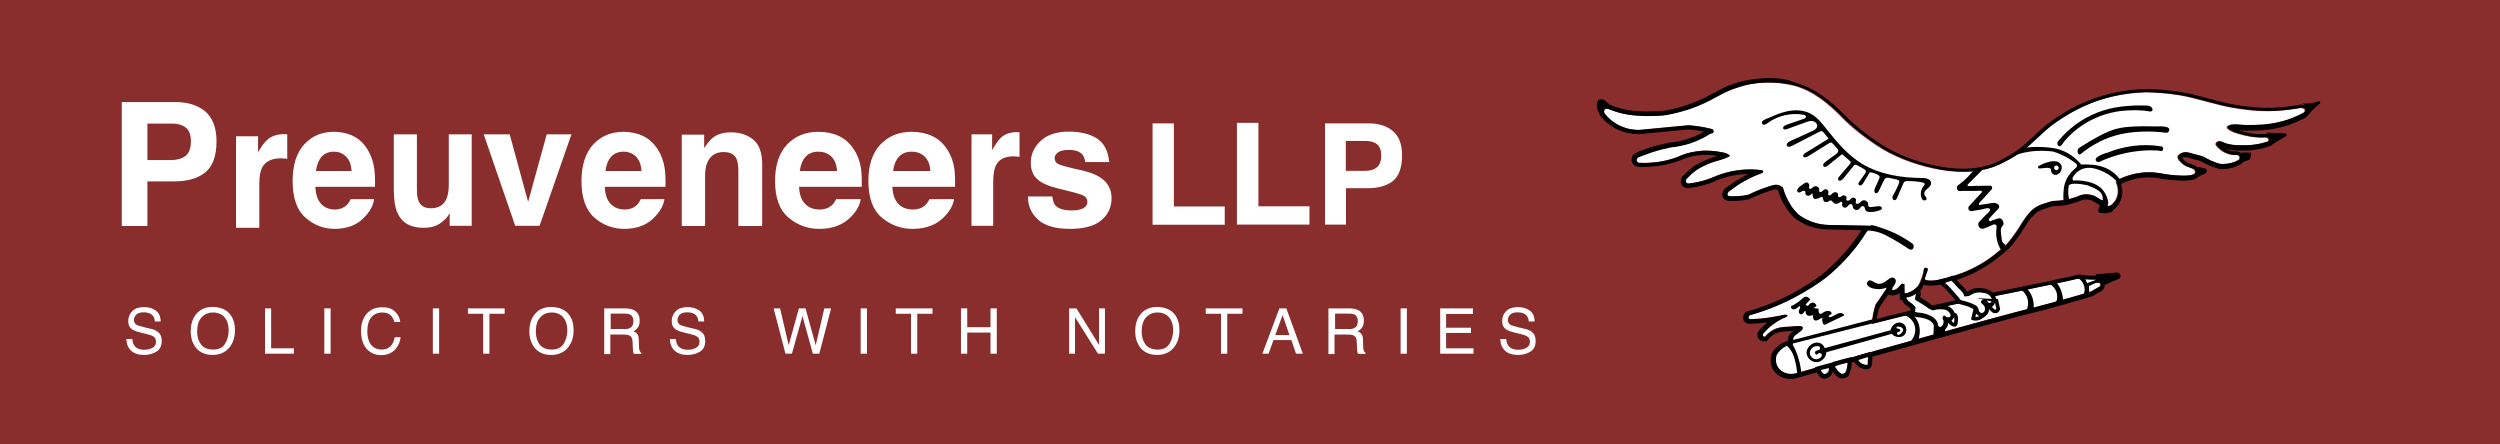<?xml version="1.0" encoding="utf-8"?>
<!-- Generator: Adobe Illustrator 28.1.0, SVG Export Plug-In . SVG Version: 6.00 Build 0)  -->
<svg version="1.1" id="Layer_1" xmlns="http://www.w3.org/2000/svg" xmlns:xlink="http://www.w3.org/1999/xlink" x="0px" y="0px"
	 viewBox="0 0 1396 248.1" style="enable-background:new 0 0 1396 248.1;" xml:space="preserve">
<style type="text/css">
	.st0{fill:#8A2E2D;}
	.st1{fill:#FFFFFF;}
	.st2{fill:#FFFFFF;stroke:#000000;stroke-width:2.463;stroke-miterlimit:10;}
	.st3{fill:#FFFFFF;stroke:#000000;stroke-width:2.03;stroke-miterlimit:10;}
</style>
<rect class="st0" width="1396" height="248.1"/>
<path d="M1170.2,153.2c3.9-0.3,7.8-0.7,11.6-1c0.8-0.1,1.6,0.3,2,0.9c0.4,0.7,0.4,1.6-0.1,2.3c-3,1.3-5.9,2.6-8.9,3.9l-2.5-2.3
	l-1.1-2.3L1170.2,153.2z"/>
<path class="st1" d="M897.6,60.7c-0.8-0.3-1.7-0.1-2.1,0.6c-0.4,0.6-0.4,1.5,0.2,2.1c1.3,1.7,4.1,4.6,8.4,6.7
	c4.7,2.2,8.9,2.4,11,2.4c9.1-0.9,18.3-1.7,27.4-2.6c1.9,0.1,4,0.3,6.2,0.7c2.2,0.3,4.2,0.7,6,1.2c1.1,0,1.9,0.9,1.8,1.6
	c-0.1,0.6-0.8,1.2-1.8,1.1c-2.7,1.8-6.5,3.9-11.4,5.5c-4.1,1.3-7.8,1.9-10.7,2.2c-3.4,0.7-7.1,1.6-11,2.9c-2.6,0.9-5.1,1.8-7.3,2.7
	c-0.7,0.4-1,1.2-0.8,1.9c0.2,0.8,1.1,1.4,2.1,1.2c2.7,0.1,6,0.1,9.6-0.4c4.5-0.6,8.3-1.7,11.2-2.8c2.5-1.2,6.2-2.6,10.8-3.2
	c4.4-0.6,8.2-0.3,10.9,0.1c2.3,0.4,6.4,0.6,7.6,2.6c-3,1.9-7.7,2.6-11.2,4c-4.8,2-6.8,3.3-7.7,4c-2.1,1.5-3.7,3.1-4.7,4.2
	c-1.1,0.5-1.4,1.7-0.9,2.5c0.4,0.6,1.3,0.9,2.1,0.5c1.5-0.2,3.1-0.4,4.7-0.8c3.9-0.8,7.2-2.1,10-3.3c2.5-1,5.6-2,9.1-2.7
	c6.5-1.3,12.2-1.1,16.3-0.6c0.4,0.1,0.8,0.4,0.8,0.7c0.1,0.5-0.4,1.1-1.1,1.1c-2.6,0.9-5.6,2.2-8.8,4c-3.3,1.8-6.1,3.7-8.3,5.5
	c-1.5,0.7-2,2-1.6,2.7c0.3,0.5,1,0.6,1.7,0.6c1.1,0,2.2,0,3.5,0c2.3-0.1,4.5-0.4,6.3-0.8c3.4-1.6,7.1-3.2,11.1-4.5
	c1-0.3,1.9-0.6,2.8-0.9c0.5-0.1,1.7-0.5,3.2,0c1.2,0.4,1.9,1.1,2.3,1.5c0.7,2.6,1.9,6.1,4.4,9.8c1.4,2.1,2.8,3.7,4.1,5
	c1.7,1.3,4.2,2.9,7.5,4.1c3.6,1.3,6.8,1.7,9,1.8c8.2,0.2,16.4,0.3,24.5,0.5l-2.9,3.5c-2.5,3.9-5.7,8.3-9.6,12.9
	c-4.4,5.1-8.8,9.2-12.8,12.4c-4.8,3.6-10.6,7.4-17.4,11c-9.4,5-18.2,8.1-25.5,10.2c-0.6,0.4-0.8,1.2-0.4,1.7
	c0.3,0.4,0.8,0.5,1.3,0.4c3.3-0.1,6.9-0.4,10.8-1c2.8-0.4,5.5-1,7.9-1.5c0.9-0.1,1.6,0.1,1.6,0.4c0,0.3-0.4,0.6-0.9,0.9
	c-2.9,1.2-6.4,3.2-9.9,6.3c-1,0.9-1.9,1.9-2.7,2.8c-0.4,0.4-0.4,1-0.1,1.5c0.3,0.3,0.7,0.5,1.2,0.4c2.2-2.6,4.4-3.8,5.8-4.4
	c2.2-0.9,4.5-1.1,9-1.3c1,0,5.8-0.8,6.1,0.5c0.4,1.4-1.7,2.4-2.6,3.2c-0.8,0.8-1.8,1.4-2.5,2.3c-0.3,0.5-0.5,4-0.5,4
	c-1,0.1-3.4,0.5-5.7,2.2c-1.9,1.4-2.9,3.1-3.4,4c-1.8,7.5,5,11.9,11.7,9.8c34-9.7,60.8-17.2,79.1-22.3c26.2-7.2,39.3-10.8,45.6-12.4
	c3.5-0.9,13.6-3.3,27.1-7.2c5.3-1.5,9.7-2.8,12.5-3.7c0.9-0.5,1.8-1.1,2.7-1.6c0.9-0.6,3.4-1.4,2.1-2.9c-0.5-0.6-1.6-0.3-2.2-0.3
	c0,0-0.2-1.8-0.2-1.8c-2,0-4.1,0-6.1-0.2c-1.1-0.1-2.1-0.5-3.1-0.4c-1.3,0.2-2.5,0.5-3.7,0.8c-2.4,0.5-4.9,1.1-7.3,1.6
	c-4.5,1-8.9,1.9-13.4,2.8c-7.2,1.5-14.3,3-21.5,4.4c-0.5,0.1-1,0.2-1.5,0.3c-7.3,1.5-16.7,3.3-29.8,6.2c-10.3,2.3-18.6,4.3-23.9,5.6
	c-5.7,1.4-10.7,2.7-14.6,3.7c0.1-1.7,0.4-3.7,0.8-5.8c0.4-1.8,0.9-3.5,1.3-5c0.7-1,1.3-2,2-2.9c1.4-2,2.7-4,4.1-6
	c0,0,2.2,0.7,2.4,0.7c3,0.7,4.2-1.6,6.1-3.5l1.3,0.2l0.1,5.5c1-0.2,2.3-0.5,3.8-1.3c2-1,3.2-2.4,4-3.2c0.7-1.2,1.3-2.6,1.9-4.3
	c0.7-1.9,1.1-3.7,1.3-5.2c0.1-0.9,2.3-0.8,1.9,0.7c-0.5,1.5-1.1,3.1-1.6,4.6c-0.7,2,6.2,1.2,6.9,1.1c3-0.4,5.5-1.2,7.4-1.9
	c4.6-1.3,10.4-3.3,16.6-6.9c4.6-2.6,8.3-5.5,11.2-8c1.2-1,2.4-2,3.6-3.1c2.8-3.2,4.8-6,6.1-8c2.7-4.1,4-6.8,7.2-10.3
	c3-3.1,5.6-4,9.6-5.2c1-0.3,2-0.6,3-0.9c0.8,0,1.7,0,2.5-0.1c1.2-0.1,2.3-0.1,3.4-0.3c1.2-0.2,2.5-0.5,3.8-0.8
	c1.5-0.4,3-0.9,4.2-1.3c0.6-0.3,1.4-0.6,2.4-0.9c2.1-0.5,4.3-0.2,6.3,0.4c0.6,0.2,4.6,2.8,4.9,2.7c0.7-0.2,1.6-0.1,2.1,0.5
	c0.6,0.6,0.8,1.6,0.4,2.4c0.2,0.1,0.6,0.2,1.1,0.2c0.5,0,1-0.1,1.2-0.3c0.7-0.5,1.7-1.4,2.6-2.7c1.6-2.6,1.9-5.7,1-8.6
	c-0.2-0.7-0.4-1.3-0.7-1.8c0.6-0.5,1.3-1.1,1.9-1.6c2.5-1.2,6.3-2.7,11.2-3.4c4.9-0.7,9-0.3,11.8,0.2c2.4,0.5,5.1,0.9,8.2,1.1
	c1.7,0.1,11.9,1.1,11.2-2.2c-0.2-1.3-2-1.7-3-2.1c-1.6-0.5-3.1-1.2-4.3-2.3c-1-0.8-2.8-2.6-2.4-4.1c0.1-0.4,0.5-0.8,0.8-1
	c2.8-2.1,5.4-0.9,8.3-0.1c1.5,0.4,3.2,0.7,4.7,1.3c1.6,0.6,3,1.6,4.5,2.3c1.8,0.8,3.5,1.3,5,1.8c1.2,0.1,2.6,0.1,4.3-0.1
	c2.5-0.3,4.5-1.1,5.8-1.8c0.2-0.1,0.6-0.3,0.9-0.7c0.8-1.5-0.6-2.5-1.9-2.4c-1.2,0.1-2.4,0-3.6-0.3c-3.8-1-6.2-3.4-7.1-4.6
	c-0.1-0.1-0.6-0.6-0.5-1.3c0.1-0.8,0.9-1.4,2-1.4c1.1,0.1,2.5,1,3.6,1.3c3,0.8,6.1,1.2,9.2,1c1.9,0.1,4.1,0,6.5-0.3
	c3.1-0.4,5.8-1.1,8-1.9c0,0,0.4-0.7,0-1.4c-0.3-0.5-0.9-0.8-1.5-0.8c-2.9,0.2-7,0.1-11.7-1.1c-2.7-0.7-7.4-1.7-9.5-3.8
	c-0.3-0.3-0.5-0.8-0.2-1.2c0.1-0.2,0.4-0.4,0.6-0.5c2.6-1.2,7-0.1,9.9-0.1c5.8,0,12.6,0,20.5-2.3c2.9-0.8,7-2.2,11.7-4.8
	c0.1-0.1,0.8-0.7,0.7-1.3c-0.1-0.8-1.2-1.5-2.7-1.3c-5.5,1-10.1,1.4-13.6,1.6c-10.3,0.5-18.4-0.8-23.6-1.7
	c-10.3-1.7-20.1-5.4-30.4-7.1c-6.9-1.1-13.2-1.5-18.7-1.6c-13.7,0.4-24.2,3.6-30.8,6.2c-9.4,3.7-16,8.2-19.6,10.7
	c-7.6,5.2-13.5,12.7-21.1,17.7c-2.9,1.9-6.3,3.9-10.4,5.8c-11.6,5.3-25.3,4.7-37.5,1.9c-10.6-2.4-21.7-6.6-30.8-12.7
	c-6.8-4.5-13.4-9.6-19.1-15.4c-7.6-7.8-16.2-15-26.9-17.9c-10-2.6-21.9-2.2-31.7,0.8c-9.2,2.8-12.8,6.6-23.3,10.7
	c-6.8,2.7-12.9,4.1-17.4,4.9c-4.8,0.5-8.8,0.5-12,0.4c-3.5-0.1-7.1-0.3-11.6-1.3C902.6,62.6,899.7,61.5,897.6,60.7z"/>
<path d="M988.1,46c4.9,0,9.7,0.6,14.2,1.7c10.8,2.8,19.3,10.1,26.9,17.9c5.7,5.8,12.4,10.9,19.1,15.4c9.1,6.1,20.2,10.3,30.8,12.7
	c5.6,1.3,11.5,2.1,17.4,2.1c6.9,0,13.8-1.1,20.1-4c4.1-1.9,7.5-3.9,10.4-5.8c7.6-5,13.5-12.5,21.1-17.7c3.7-2.5,10.3-7,19.6-10.7
	c6.5-2.6,17.1-5.8,30.8-6.2c5.5,0.1,11.8,0.5,18.7,1.6c10.3,1.7,20.1,5.4,30.4,7.1c4.5,0.7,11,1.8,19.2,1.8c1.4,0,2.9,0,4.4-0.1
	c3.4-0.2,8.1-0.6,13.6-1.6c0.2,0,0.4-0.1,0.6-0.1c1.2,0,2,0.6,2.1,1.3c0.1,0.7-0.6,1.3-0.7,1.3c-4.7,2.6-8.8,4-11.7,4.8
	c-7.9,2.2-14.7,2.3-20.5,2.3c0,0,0,0,0,0c-1.8,0-4.3-0.4-6.5-0.4c-1.2,0-2.4,0.1-3.4,0.6c-0.2,0.1-0.5,0.3-0.6,0.5
	c-0.2,0.4-0.1,0.9,0.2,1.2c2.1,2.1,6.7,3.1,9.5,3.8c3.6,0.9,6.8,1.2,9.4,1.2c0.8,0,1.6,0,2.3-0.1c0.1,0,0.1,0,0.2,0
	c0.6,0,1.1,0.3,1.3,0.8c0.3,0.7,0,1.3,0,1.4c-2.1,0.7-4.8,1.5-8,1.9c-1.9,0.3-3.7,0.4-5.3,0.4c-0.4,0-0.8,0-1.2,0
	c-0.6,0-1.1,0-1.7,0c-2.5,0-5.1-0.3-7.6-1c-1.1-0.3-2.5-1.2-3.6-1.3c0,0-0.1,0-0.1,0c-1,0-1.8,0.7-1.9,1.4c-0.1,0.7,0.4,1.2,0.5,1.3
	c0.9,1.1,3.3,3.5,7.1,4.6c0.9,0.2,1.8,0.4,2.8,0.4c0.3,0,0.5,0,0.8,0c0.1,0,0.1,0,0.2,0c1.2,0,2.4,1,1.7,2.4
	c-0.2,0.4-0.7,0.6-0.9,0.7c-1.3,0.7-3.3,1.5-5.8,1.8c-0.9,0.1-1.7,0.2-2.5,0.2c-0.7,0-1.3,0-1.8-0.1c-1.5-0.4-3.2-1-5-1.8
	c-1.6-0.7-3-1.6-4.5-2.3c-1.5-0.6-3.2-0.9-4.7-1.3c-1.7-0.5-3.3-1.1-4.9-1.1c-1.1,0-2.2,0.3-3.4,1.2c-0.4,0.3-0.7,0.6-0.8,1
	c-0.5,1.5,1.4,3.2,2.4,4.1c1.2,1.1,2.7,1.8,4.3,2.3c1,0.4,2.8,0.8,3,2.1c0.4,2-3.2,2.4-6.4,2.4c-2.1,0-4.2-0.2-4.8-0.2
	c-3.1-0.2-5.8-0.6-8.2-1.1c-1.7-0.3-4-0.6-6.6-0.6c-1.6,0-3.4,0.1-5.2,0.4c-4.9,0.7-8.7,2.2-11.2,3.4c-0.6,0.5-1.3,1.1-1.9,1.6
	c0.2,0.5,0.5,1.1,0.7,1.8c0.8,2.9,0.6,6-1,8.6c-0.9,1.4-1.9,2.2-2.6,2.7c-0.2,0.1-0.6,0.3-1.2,0.3c0,0,0,0,0,0
	c-0.5,0-0.8-0.1-1.1-0.2c0.4-0.8,0.2-1.8-0.4-2.4c-0.4-0.4-0.9-0.6-1.4-0.6c-0.2,0-0.4,0-0.7,0.1c0,0,0,0,0,0
	c-0.4,0-4.3-2.5-4.9-2.7c-1.3-0.4-2.7-0.7-4.1-0.7c-0.8,0-1.5,0.1-2.3,0.3c-1,0.2-1.8,0.5-2.4,0.9c-1.3,0.5-2.7,0.9-4.2,1.3
	c-1.3,0.4-2.6,0.6-3.8,0.8c-1.1,0.1-2.2,0.2-3.4,0.3c-0.9,0-1.7,0.1-2.5,0.1c-1,0.3-2,0.6-3,0.9c-4,1.2-6.7,2.1-9.6,5.2
	c-3.3,3.5-4.5,6.2-7.2,10.3c-1.3,2-3.3,4.8-6.1,8c-1.2,1-2.4,2-3.6,3.1c-2.9,2.5-6.6,5.4-11.2,8c-6.2,3.6-12,5.7-16.6,6.9
	c-1.9,0.8-4.4,1.6-7.4,1.9c-0.3,0-2,0.2-3.6,0.2c-1.9,0-3.6-0.3-3.3-1.3c0.5-1.5,1.1-3.1,1.6-4.6c0.2-0.9-0.4-1.3-1-1.3
	c-0.4,0-0.8,0.2-0.9,0.6c-0.2,1.5-0.6,3.3-1.3,5.2c-0.6,1.7-1.3,3.2-1.9,4.3c-0.7,0.9-2,2.2-4,3.2c-1.5,0.8-2.8,1.1-3.8,1.3
	l-0.1-5.5l-1.3-0.2c-1.7,1.6-2.8,3.6-5.1,3.6c-0.3,0-0.7,0-1.1-0.1c-0.2,0-2.4-0.7-2.4-0.7c-1.3,2-2.7,4-4.1,6c-0.7,1-1.3,2-2,2.9
	c-0.5,1.5-1,3.1-1.3,5c-0.4,2.1-0.7,4-0.8,5.8c3.9-1,8.8-2.3,14.6-3.7c5.3-1.3,13.5-3.3,23.9-5.6c13-2.9,22.5-4.8,29.8-6.2
	c0.5-0.1,1-0.2,1.5-0.3c7.2-1.4,14.3-2.9,21.5-4.4c4.5-0.9,8.9-1.9,13.4-2.8c2.4-0.5,4.9-1,7.3-1.6c1.2-0.3,2.5-0.6,3.7-0.8
	c0.2,0,0.3,0,0.5,0c0.9,0,1.8,0.3,2.7,0.4c2,0.2,4.1,0.2,6.1,0.2l0.2,1.8c0.3,0,0.7-0.1,1.1-0.1c0.4,0,0.9,0.1,1.1,0.4
	c1.3,1.5-1.2,2.4-2.1,2.9c-0.9,0.5-1.8,1.1-2.7,1.6c-2.8,0.9-7.2,2.2-12.5,3.7c-13.5,3.8-23.6,6.3-27.1,7.2
	c-6.3,1.6-19.4,5.2-45.6,12.4c-18.3,5-45.1,12.5-79.1,22.3c-1.2,0.4-2.3,0.5-3.4,0.5c-5.4,0-9.8-4.1-8.3-10.3c0.5-0.9,1.5-2.6,3.4-4
	c2.3-1.7,4.6-2.1,5.7-2.2c0,0,0.2-3.5,0.5-4c0.6-0.9,1.6-1.6,2.5-2.3c0.9-0.8,3-1.8,2.6-3.2c-0.2-0.6-1.2-0.7-2.4-0.7
	c-1.5,0-3.1,0.2-3.7,0.3c-4.5,0.2-6.8,0.3-9,1.3c-1.4,0.6-3.6,1.8-5.8,4.4c-0.1,0-0.2,0-0.3,0c-0.3,0-0.7-0.2-0.9-0.4
	c-0.3-0.4-0.3-1,0.1-1.5c0.8-0.9,1.7-1.8,2.7-2.8c3.4-3.2,7-5.1,9.9-6.3c0.6-0.3,1-0.6,0.9-0.9c0-0.2-0.5-0.4-1.2-0.4
	c-0.1,0-0.3,0-0.5,0c-2.4,0.6-5.1,1.1-7.9,1.5c-3.9,0.6-7.5,0.9-10.8,1c-0.1,0-0.2,0-0.3,0c-0.4,0-0.7-0.2-0.9-0.5
	c-0.3-0.5-0.2-1.3,0.4-1.7c7.3-2.1,16.1-5.2,25.5-10.2c6.8-3.6,12.6-7.4,17.4-11c3.9-3.2,8.3-7.3,12.8-12.4c4-4.5,7.1-8.9,9.6-12.9
	l2.9-3.5c-8.2-0.2-16.4-0.3-24.5-0.5c-2.2-0.1-5.4-0.4-9-1.8c-3.3-1.2-5.8-2.9-7.5-4.1c-1.3-1.3-2.8-2.9-4.1-5
	c-2.4-3.7-3.7-7.2-4.4-9.8c-0.3-0.4-1.1-1.1-2.3-1.5c-0.6-0.2-1.1-0.2-1.6-0.2c-0.7,0-1.3,0.2-1.6,0.2c-0.9,0.3-1.9,0.6-2.8,0.9
	c-4.1,1.3-7.8,2.9-11.1,4.5c-1.9,0.4-4,0.7-6.3,0.8c-0.7,0-1.3,0-2,0c-0.5,0-1,0-1.5,0c-0.1,0-0.2,0-0.2,0c-0.6,0-1.3-0.2-1.5-0.6
	c-0.4-0.6,0.1-2,1.6-2.7c2.3-1.8,5-3.7,8.3-5.5c3.2-1.8,6.2-3,8.8-4c0.7-0.1,1.2-0.7,1.1-1.1c-0.1-0.3-0.4-0.6-0.8-0.7
	c-1.8-0.2-4-0.4-6.3-0.4c-3,0-6.3,0.3-10,1c-3.5,0.7-6.5,1.7-9.1,2.7c-2.7,1.2-6.1,2.5-10,3.3c-1.7,0.4-3.3,0.6-4.7,0.8
	c-0.2,0.1-0.5,0.1-0.7,0.1c-0.6,0-1.1-0.3-1.4-0.7c-0.5-0.7-0.1-2,0.9-2.5c1-1.2,2.6-2.7,4.7-4.2c1-0.7,2.9-2,7.7-4
	c3.5-1.4,8.1-2.1,11.2-4c-1.3-2-5.3-2.2-7.6-2.6c-1.6-0.2-3.5-0.4-5.7-0.4c-1.6,0-3.3,0.1-5.1,0.4c-4.6,0.6-8.3,2-10.8,3.2
	c-3,1.1-6.7,2.2-11.2,2.8c-2.6,0.3-5,0.5-7.1,0.5c-0.9,0-1.7,0-2.5-0.1c-0.1,0-0.3,0.1-0.4,0.1c-0.8,0-1.5-0.5-1.7-1.2
	c-0.2-0.7,0.2-1.5,0.8-1.9c2.3-0.9,4.7-1.8,7.3-2.7c3.9-1.3,7.6-2.2,11-2.9c2.9-0.3,6.6-0.9,10.7-2.2c4.8-1.6,8.7-3.7,11.4-5.5
	c0.1,0,0.1,0,0.2,0c0.8,0,1.5-0.5,1.6-1.1c0.1-0.7-0.6-1.6-1.7-1.6c0,0,0,0,0,0c-1.8-0.4-3.8-0.9-6-1.2c-2.2-0.3-4.3-0.6-6.2-0.7
	c-9.1,0.9-18.3,1.7-27.4,2.6c-0.2,0-0.4,0-0.6,0c-2.3,0-6.2-0.3-10.5-2.4c-4.4-2.1-7.1-5-8.4-6.7c-0.5-0.6-0.6-1.5-0.2-2.1
	c0.3-0.5,0.9-0.7,1.4-0.7c0.2,0,0.5,0,0.7,0.1c2.1,0.9,5,1.9,8.6,2.7c4.6,1,8.1,1.1,11.6,1.3c0.9,0,1.9,0,2.9,0
	c2.6,0,5.7-0.1,9.1-0.5c4.5-0.8,10.6-2.2,17.4-4.9c10.4-4.2,14.1-8,23.3-10.7C976,46.9,982,46,988.1,46 M988.1,43.6L988.1,43.6
	c-6.3,0-12.6,0.9-18.3,2.6c-5.3,1.6-8.9,3.5-12.6,5.6c-3.1,1.7-6.3,3.4-10.8,5.2c-5.4,2.2-11.1,3.8-16.9,4.8
	c-2.9,0.3-5.8,0.4-8.7,0.4c-1,0-2,0-2.8,0c-3.3-0.1-6.7-0.2-11.2-1.2c-2.8-0.6-5.5-1.5-8.2-2.6c-0.5-0.2-1-0.3-1.6-0.3
	c-1.4,0-2.7,0.7-3.4,1.8c-1.1,1.6-0.9,3.7,0.3,5.1c2.5,3.1,5.7,5.6,9.2,7.3c3.6,1.7,7.6,2.6,11.5,2.6c0.2,0,0.4,0,0.6,0l0.1,0l0.1,0
	l12.5-1.2l14.7-1.4c1.9,0.1,3.9,0.3,5.8,0.6c1,0.2,2.1,0.3,3.1,0.6c-2.8,1.7-5.8,3-8.9,4c-3.3,1.1-6.7,1.8-10.2,2.1l-0.1,0l-0.1,0
	c-3.8,0.8-7.6,1.7-11.2,2.9c-2.5,0.8-5.1,1.7-7.5,2.8l-0.2,0.1l-0.1,0.1c-1.6,0.9-2.4,2.8-2,4.6c0.5,1.8,2.1,3.1,4.1,3.1
	c0.2,0,0.4,0,0.6,0c0.7,0,1.5,0,2.3,0c2.5,0,5-0.2,7.5-0.5c4-0.5,7.9-1.5,11.7-2.9l0.1,0l0.1,0c3.2-1.5,6.6-2.5,10.1-3
	c1.6-0.2,3.2-0.3,4.8-0.3c1.8,0,3.6,0.1,5.3,0.4c0.3,0.1,0.7,0.1,1.1,0.2c0,0,0.1,0,0.1,0c-0.2,0.1-0.4,0.1-0.6,0.2
	c-1.6,0.5-3.3,0.9-4.8,1.6c-4.8,2-7,3.4-8.2,4.3c-1.7,1.2-3.3,2.7-4.8,4.3c-0.9,0.6-1.6,1.4-1.9,2.5c-0.3,1.1-0.2,2.4,0.4,3.3
	c0.7,1.1,2,1.8,3.4,1.8c0.4,0,0.9-0.1,1.3-0.2c1.6-0.2,3.2-0.5,4.7-0.8c3.6-0.8,7.1-1.9,10.4-3.5c2.8-1.1,5.7-2,8.6-2.5
	c2.8-0.6,5.7-0.9,8.7-0.9c-1.1,0.5-2.1,1-3.1,1.6c-3,1.6-5.8,3.5-8.5,5.5c-1.3,0.7-2.3,1.8-2.7,3.1c-0.3,1-0.2,2,0.2,2.9
	c0.7,1.2,2,1.9,3.6,1.9c0.1,0,0.2,0,0.3,0c0.5,0,0.9,0,1.4,0c0.7,0,1.4,0,2.1,0c2.2-0.1,4.5-0.4,6.7-0.8l0.3-0.1l0.3-0.1
	c3.5-1.7,7.2-3.2,10.8-4.4c0.9-0.3,1.9-0.6,2.8-0.9c0.3-0.1,0.6-0.1,0.9-0.1c0.3,0,0.6,0,0.8,0.1c0.3,0.1,0.6,0.3,0.8,0.4
	c1,3.5,2.5,6.8,4.5,9.8c1.3,1.9,2.8,3.8,4.4,5.4l0.1,0.1l0.1,0.1c2.5,1.9,5.2,3.4,8.1,4.5c3.1,1.2,6.4,1.8,9.8,1.9l12.2,0.3l7.3,0.2
	c-2.8,4.4-5.9,8.5-9.3,12.4c-3.8,4.3-8,8.4-12.4,12.1c-5.4,4-11.1,7.6-17,10.8c-7.9,4.2-16.3,7.6-25,10l-0.4,0.1l-0.3,0.2
	c-0.8,0.6-1.4,1.5-1.6,2.4c-0.2,0.9,0,1.9,0.5,2.7c0.7,1,1.8,1.5,3,1.5c0.2,0,0.4,0,0.6,0c3.2-0.1,6.3-0.4,9.5-0.8
	c-0.6,0.5-1.3,1.1-1.9,1.6c-1,0.9-2,1.9-2.9,3c-1.1,1.3-1.2,3.2-0.1,4.6c0.7,0.9,1.7,1.4,2.8,1.4c0.3,0,0.6,0,1-0.1l0.8-0.2l0.5-0.6
	c1.4-1.7,3-3,4.8-3.7c1.8-0.8,3.8-0.9,8.2-1.1c0.2,0,0.6,0,1-0.1c0.1,0,0.1,0,0.2,0c0,0-0.1,0-0.1,0.1c-0.7,0.6-1.5,1.2-2.2,2.2
	c-0.4,0.6-0.6,1.2-0.8,3.3c-1.5,0.4-3.2,1.1-4.9,2.3c-1.7,1.3-3.1,3-4.1,4.9l-0.1,0.3l-0.1,0.3c-0.8,3.5-0.2,6.8,1.8,9.3
	c2,2.6,5.3,4.1,8.9,4.1c1.4,0,2.8-0.2,4.2-0.7c27.4-7.8,54-15.3,79.1-22.2c26.2-7.2,39.3-10.8,45.5-12.4l0.5-0.1
	c3.8-0.9,13.8-3.4,26.7-7.1c4.2-1.2,8.4-2.4,12.6-3.7l0.3-0.1l0.3-0.2l1.9-1.2l0.7-0.4c0.1-0.1,0.3-0.1,0.4-0.2
	c1.1-0.5,2.8-1.4,3.2-3.3c0.1-0.6,0.2-1.8-0.9-3.1c-0.5-0.6-1.1-0.9-1.9-1.1l-0.2-1.8l-2.2-0.1c-0.6,0-1.1,0-1.7,0
	c-1.5,0-2.9,0-4.2-0.2c-0.3,0-0.6-0.1-0.9-0.1c-0.6-0.1-1.3-0.3-2-0.3c-0.3,0-0.5,0-0.8,0.1c-1,0.1-1.9,0.4-2.8,0.6
	c-0.4,0.1-0.8,0.2-1.2,0.3c-2.4,0.5-4.9,1.1-7.3,1.6c-4.4,1-8.9,1.9-13.4,2.8c-7.2,1.5-14.4,3-21.5,4.4l-1.5,0.3l-2,0.4
	c-7.1,1.4-15.9,3.2-27.8,5.9c-8.1,1.8-16.1,3.7-23.9,5.6c-3.7,0.9-7.4,1.8-11.1,2.8c0.1-0.7,0.2-1.3,0.4-2c0.3-1.5,0.7-2.9,1.2-4.4
	l1.8-2.7c1-1.5,2-3,3-4.4c0.3,0.1,0.6,0.1,0.9,0.2c0.5,0.1,1.1,0.2,1.6,0.2c1.7,0,3-0.7,4-1.5l0,1.2l0.1,2.9l2.8-0.5
	c1.6-0.3,3.1-0.8,4.5-1.6c1.8-1,3.4-2.3,4.7-3.9l0.1-0.2l0.1-0.2c0.4-0.7,0.7-1.4,1.1-2.2c1.1,0.4,2.4,0.5,3.6,0.5
	c1.8,0,3.6-0.2,3.9-0.3c2.7-0.3,5.3-1,7.9-2c6-1.6,11.7-4,17-7.1c4.1-2.4,8-5.2,11.6-8.3l3.6-3l0.1-0.1l0.1-0.1
	c2.3-2.6,4.4-5.4,6.3-8.2c0.8-1.2,1.5-2.3,2.1-3.3c1.5-2.4,2.7-4.4,4.9-6.6c2.4-2.6,4.5-3.4,8.5-4.6c0.9-0.3,1.8-0.6,2.7-0.8
	c0.7,0,1.5,0,2.3-0.1c1.2-0.1,2.3-0.1,3.5-0.3l0.1,0l0.1,0c1.3-0.2,2.7-0.5,4-0.9c1.5-0.4,3-0.9,4.5-1.4l0.1,0l0.1-0.1
	c0.6-0.3,1.2-0.5,1.9-0.7c0.5-0.1,1.1-0.2,1.7-0.2c1,0,2.1,0.2,3.2,0.5c0.3,0.1,1.2,0.7,1.7,1c2.5,1.5,3.2,1.9,4.1,1.9h0l-0.8,1.7
	l2.4,1c0.6,0.3,1.3,0.4,2,0.4c0.8,0,1.5-0.2,2.2-0.5l0.2-0.1l0.2-0.1c1.3-0.9,2.4-2.1,3.2-3.4c1.9-3,2.4-6.9,1.3-10.6
	c0-0.1-0.1-0.2-0.1-0.4l0.3-0.3c3.2-1.5,6.7-2.6,10.2-3.1c1.6-0.2,3.3-0.3,4.9-0.3c2.1,0,4.1,0.2,6.1,0.5c2.7,0.6,5.6,0.9,8.5,1.1
	l0.5,0c0.9,0.1,2.6,0.2,4.4,0.2c4.3,0,6.8-0.7,8.1-2.2c0.7-0.9,1-2,0.8-3.1c-0.5-2.6-3.1-3.4-4.4-3.9l-0.3-0.1
	c-1.6-0.6-2.7-1.1-3.5-1.8c-0.8-0.7-1.2-1.2-1.4-1.5c0.5-0.3,1-0.5,1.6-0.5c0.9,0,1.9,0.3,3,0.6c0.4,0.1,0.8,0.2,1.3,0.4
	c0.5,0.1,1,0.3,1.6,0.4c1,0.2,2,0.5,2.8,0.8c0.7,0.3,1.4,0.7,2.1,1.1c0.7,0.4,1.5,0.8,2.4,1.2c1.7,0.7,3.5,1.4,5.3,1.9l0.2,0.1
	l0.2,0c0.7,0.1,1.4,0.1,2,0.1c0.9,0,1.9-0.1,2.8-0.2c2.2-0.3,4.4-1,6.5-2c0.9-0.4,1.6-1,2-1.8c0.7-1.3,0.7-2.7,0-3.9
	c-0.8-1.3-2.2-2-3.8-2c-0.1,0-0.3,0-0.4,0c-0.2,0-0.4,0-0.6,0c-0.7,0-1.4-0.1-2.1-0.3c-0.9-0.2-1.7-0.6-2.4-1
	c2.4,0.6,4.8,0.9,7.3,0.9c0.6,0,1.1,0,1.7,0c0.4,0,0.7,0,1.1,0c1.9,0,3.8-0.1,5.7-0.4c2.9-0.4,5.7-1.1,8.4-2l0.9-0.3l0.5-0.8
	c0.5-0.9,0.8-2.4,0.1-3.7c-0.7-1.3-2-2.1-3.5-2.1c-0.1,0-0.3,0-0.4,0c-0.6,0-1.3,0.1-2.1,0.1c-3,0-5.9-0.4-8.8-1.1l-0.6-0.1
	c-1-0.2-2.3-0.6-3.5-1c0.4,0,0.7,0.1,1.1,0.1c1.1,0.1,2.2,0.2,3.2,0.2c5.8,0,13,0,21.2-2.4c4.2-1.2,8.3-2.9,12.2-5l0.2-0.1l0.2-0.2
	c1.1-1,1.7-2.3,1.5-3.5c-0.3-2-2.2-3.4-4.5-3.4c-0.3,0-0.7,0-1,0.1c-4.4,0.8-8.9,1.4-13.3,1.6c-1.4,0.1-2.9,0.1-4.3,0.1
	c-8.2,0-14.8-1.1-18.8-1.8c-5-0.8-9.9-2.2-14.8-3.5c-5.1-1.4-10.3-2.8-15.7-3.6c-6.3-1-12.7-1.6-19.1-1.6
	c-11.1,0.3-21.7,2.5-31.7,6.4c-9.8,3.9-16.8,8.7-20.1,11c-3.9,2.7-7.3,5.9-10.6,9c-3.5,3.2-6.7,6.3-10.4,8.7c-3.2,2.1-6.6,4-10,5.6
	c-5.5,2.5-11.9,3.8-19.1,3.8c-5.2,0-10.9-0.7-16.9-2c-11.2-2.5-21.8-6.9-30-12.4c-7.7-5.1-13.8-10.1-18.7-15.1
	c-7.3-7.4-16.3-15.4-28.1-18.5C998.3,44.2,993.3,43.6,988.1,43.6L988.1,43.6z"/>
<path d="M1003.7,105.7C1003.7,105.7,1003.7,105.7,1003.7,105.7c-0.3,0.6-0.2,1.4,0.4,1.7c0.6,0.3,1.4-0.1,2-0.5
	c0.6-0.4,1.6-0.6,1.9,0c0.2,0.4,0.1,0.9,0.1,1.3c0.2,0.8,1.2,1.3,2,1.1c0.4-0.1,0.7-0.4,1.1-0.7c0.2-0.1,0.5-0.5,0.7-0.5
	c0.5,0.1,0.2,0.7,0.3,1c0.1,0.4,0.2,0.8,0.3,1.2c0.1,0.2,0.2,0.5,0.4,0.6c0.2,0.2,0.5,0.2,0.8,0.2c0.6,0,1.2-0.2,1.8-0.4
	c0.5-0.2,1.2-0.8,1.7-0.8c0.9-0.1,0.8,1.7,1.1,2.2c0.6,1,2.2,0.9,3.1,0.2c0.2-0.2,0.4-0.4,0.7-0.4c0.7-0.1,1.1,0.7,1.6,1.2
	c0.7,0.8,1.7,0.9,2.7,0.5c0.5-0.2,0.8-0.5,1.3-0.8c0.4-0.3,0.7-0.1,0.9,0.2c0.3,0.3,0.3,0.4,0.1,0.8c-0.2,0.5-0.1,1.1,0.3,1.6
	c0.5,0.6,1.3,0.7,2,0.4c0.6-0.3,0.9-0.9,1.3-1.3c0.4-0.4,1.1-0.8,1.7-0.4c0.6,0.4,0.5,1.2,0.7,1.8c0.4,1.2,2.1,1.8,3.2,1
	c0.5-0.3,0.8-0.9,1.2-1.3c0.4-0.4,1.1-0.7,1.6-0.4c0.6,0.4,0.6,1.3,0.9,2c0.5,1,1.7,1.2,2.8,1.2c1.9,0,3.8-0.4,5.5-1.1
	c0.4-0.1,0.7-0.3,0.9-0.7c0.2-0.5-0.2-1.1-0.6-1.3c-0.5-0.2-1-0.2-1.6-0.1c-1.2,0.1-2.3,0.2-3.5,0.4c-0.7,0.1-1.5,0-1.8-0.5
	c-0.2-0.3-0.1-0.8-0.1-1.1c0-1.5-1.8-2.6-3.2-2c-0.7,0.3-1.2,1-1.9,1.5c-0.3,0.2-0.7,0.3-1.1,0.3c-1.6-0.2-0.1-1.8-0.8-2.8
	c-0.5-0.6-1.4-0.8-2.1-0.5c-0.6,0.3-0.9,0.9-1.4,1.3c-0.5,0.4-1.5,0.4-1.7-0.2c-0.1-0.4,0.1-0.7,0.1-1.1c0-0.6-0.4-1.1-0.9-1.3
	c-0.5-0.2-1.1-0.1-1.6,0.2c-0.3,0.2-0.6,0.5-1,0.6c-0.4,0.2-0.8,0.1-1.1-0.2c-0.3-0.4-0.1-0.9-0.1-1.3c-0.1-0.6-0.7-1.1-1.4-1.2
	c-0.7-0.1-1.3,0.3-1.8,0.7c-0.4,0.3-0.7,0.8-1.1,1s-1.1,0.1-1.3-0.4c-0.1-0.3,0.1-0.6,0.2-1c0.1-0.6-0.1-1.3-0.6-1.6
	c-0.5-0.4-1.2-0.4-1.7-0.2c-0.5,0.3-0.9,0.8-1.4,1.2c-0.5,0.3-1.4,0.3-1.5-0.3c-0.1-0.2,0-0.5,0.1-0.7c0.1-0.8-0.5-1.6-1.3-1.9
	c-0.8-0.3-1.7,0-2.3,0.5c-0.4,0.3-0.7,0.6-1.1,0.8c-0.4,0.2-1,0-1.1-0.5c0-0.2,0-0.4,0.1-0.6c0.2-0.6,0.1-1.2-0.2-1.7
	s-0.9-0.8-1.5-0.7c-0.4,0.1-0.7,0.3-1,0.5c-0.9,0.6-1.7,1.2-2.6,1.8C1004.5,104.7,1004,105.1,1003.7,105.7z"/>
<path d="M984.2,67.6c-0.6,0.6-0.4,1.8,0.5,2c0.9,0.2,1.7-0.4,2.5-1c5.7-4.1,13.1-5.8,20-4.5c1.6,0.3,1.7,1.6,0.2,2.2
	c-3.3,1.1-6.6,2.3-9.9,3.4c-1.1,0.4-2.4,1.5-1.6,2.3c0.5,0.5,1.3,0.3,1.9,0.1c3.4-1.2,6.8-2.5,10.2-3.7c1.3-0.5,2.7-1,4.1-0.8
	c1.4,0.2,2.7,1.4,2.6,2.8c-0.1,1.5-1.7,2.3-3,2.9c-4,1.8-8,3.6-12.1,5.5c-1.1,0.5-2.5,1.7-1.7,2.7c0.6,0.8,1.8,0.4,2.7,0
	c5.1-2.6,10.2-5.3,15.3-7.9c0.5-0.2,1-0.5,1.5-0.3c0.4,0.1,0.7,0.5,1,0.8c0.9,1.1,1.8,2.2,2.7,3.3c-4.4,2.7-8.7,5.4-13.1,8.1
	c-0.6,0.4-1.3,1-1.1,1.7c0.3,1,1.8,0.7,2.7,0.1c3.9-2.4,7.8-4.9,11.7-7.3c0.3-0.2,0.7-0.4,1.1-0.4c0.5,0,0.9,0.4,1.2,0.8
	c0.7,0.8,1.4,1.5,2.1,2.3c0.3,0.3,0.6,0.7,0.7,1.1c0.3,1.1-0.7,2-1.6,2.6c-1.8,1.3-3.7,2.6-5.5,4c-0.8,0.6-1.7,1.7-1,2.5
	c0.6,0.7,1.7,0.1,2.4-0.5c2.6-2.1,5.2-4.2,7.9-6.3c1.4,1.2,2.8,2.4,4.2,3.6c0.2,0.2,0.5,0.4,0.6,0.7c0.2,0.5-0.2,1-0.6,1.4
	c-1.9,2.2-3.8,4.5-5.7,6.7c-0.5,0.6-1,1.3-0.6,1.9c0.6,1.1,2.2,0.2,2.9-0.8c1.8-2.2,3.6-4.4,5.4-6.7c0.3-0.4,0.7-0.9,1.3-0.9
	c0.4,0,0.8,0.2,1.2,0.4c1.1,0.6,2.2,1.2,3.4,1.9c0.5,0.3,1.1,0.6,1.2,1.2c0.1,0.5-0.2,1-0.5,1.5c-1,1.5-2.1,3-3.1,4.4
	c-0.4,0.5-0.7,1.2-0.5,1.7c0.3,0.5,1.1,0.6,1.6,0.3c0.5-0.3,0.9-0.8,1.2-1.4c1.2-1.9,2.3-3.9,3.5-5.8c1.3,0.1,2.5,0.5,3.7,1
	c1.1,0.5,2.2,1,1.6,2.4c-0.7,1.8-1.6,3.6-2.4,5.4c-0.5,1-0.6,2.7,0.5,2.9c0.8,0.1,1.3-0.7,1.7-1.4c0.9-1.8,1.8-3.7,2.6-5.5
	c0.3-0.6,0.6-1.1,1.1-1.5c0.7-0.4,1.5-0.3,2.2-0.1c1.3,0.3,2.6,0.5,3.9,0.8c0.5,0.1,1.1,0.3,1.4,0.7c0.3,0.5,0.1,1.1-0.1,1.6
	c-0.8,2-1.7,4-2.8,5.8c-0.4,0.6-0.8,1.3-0.8,2s0.5,1.5,1.2,1.5c0.8,0,1.2-0.8,1.5-1.5c1.1-2.6,2.2-5.2,3.4-7.8
	c0.2-0.4,0.3-0.8,0.7-1c0.4-0.3,1-0.4,1.5-0.4c2.9,0,5.8,0.2,8.6,0.8c0.4,0.1,0.9,0.2,1.1,0.7c0.1,0.5-0.2,0.9-0.5,1.2
	c-1.4,1.7-2,4.1-1.4,6.2c0.2,0.7,0.6,1.5,1.2,1.8c0.7,0.3,1.7,0,1.8-0.7c0.1-0.8-0.7-1.4-1.1-2.1c-0.6-1.3,0.4-2.7,1.5-3.6
	s2.3-2,2.1-3.4c-0.2-2.1-2.9-2.6-5-2.6c-11.6-0.1-23.5-1.9-33.5-7.9c-7.9-4.8-14-12-19.7-19.2c-2.7-3.4-5.4-6.9-9.2-8.9
	c-4.1-2.1-9.1-2.2-13.6-1.1c-3,0.7-6,1.9-8.8,3.2C987.1,66.1,985.1,66.7,984.2,67.6C984.2,67.6,984.2,67.6,984.2,67.6z"/>
<path d="M1044.8,125.8c0.4-0.5,5.6,1.4,6.2,1.6c6.1,2,11.9,5,17.1,8.8c0.8,1,0.6,2.3-0.1,2.9c-0.5,0.4-1.2,0.4-1.9,0.1
	c-2.5-1.7-7.7-5.1-12.8-7.7c-3.5-1.8-7.2-2.8-11.1-2.8C1043.1,127.8,1043.9,126.8,1044.8,125.8z"/>
<path d="M1000.2,171c-0.4,0.5,0.1,1.4,0.7,1.6c0.6,0.3,1.4,0.1,2-0.2c0.6-0.3,1.1-0.9,1.7-1.3c0.1-0.1,0.1-0.1,0.2-0.1
	c0.1,0,0.2,0.1,0.2,0.1c0.5,0.6-0.1,1.4-0.4,2.1c-0.2,0.5-0.2,1,0,1.5c0.2,0.5,0.7,0.8,1.2,0.8c1.1,0,1.5-1.5,2.4-2.1
	c0,0.9,0.1,1.9,0.8,2.5c0.9,0.8,2.4,0.4,3.5,0c-0.2,1-0.2,2.4,0.7,2.9c0.7,0.4,1.6,0.1,2.3-0.3s1.4-0.9,2.2-1
	c-0.3,1.1-0.2,2.2,0.3,3.2c0.1,0.2,0.2,0.4,0.4,0.5c0.4,0.3,0.9,0.1,1.3-0.2c3.4-1.6,6.8-3.3,10.2-4.9c-0.3-0.9-1.4-1.4-2.4-1.3
	s-1.9,0.6-2.8,1.1c-0.9,0.5-1.7,1-2.7,1.2c-0.2,0-0.5,0.1-0.7-0.1c-0.3-0.3,0-0.8,0.3-1c0.3-0.2,0.7-0.3,1-0.6
	c0.2-0.3,0.2-0.8-0.1-1.1c-0.2-0.3-0.6-0.5-1-0.6c-1.3-0.3-2.6,0.2-3.7,1c-0.5,0.4-1.2,0.8-1.7,0.4c-0.2-0.1-0.3-0.3-0.4-0.5
	c-0.3-0.7-0.3-1.4-0.2-2.2c-0.9-0.1-1.9-0.2-2.8-0.4c0.4-0.3,0.8-0.6,1.2-0.8c0.1-0.1,0.3-0.2,0.3-0.3c0.1-0.2,0.1-0.4,0-0.5
	c-0.3-0.9-1.3-1.5-2.2-1.4c-1.1,0.1-1.9,1.1-2.5,1.9c-0.4-0.3-0.9-0.5-1.3-0.8c0.8-0.8,1.5-1.6,2.3-2.5c0.1-0.1,0.2-0.2,0.2-0.4
	c0-0.2-0.1-0.3-0.2-0.4c-0.6-0.7-1.5-1.3-2.4-1.1c-0.7,0.1-1.2,0.7-1.7,1.1c-1.3,1.2-2.7,2.2-4.2,3.1c-0.4,0.2-0.7,0.4-1.1,0.6
	C1001,170.6,1000.4,170.7,1000.2,171z"/>
<path d="M1102.3,94.8c-1.1,1.4-2.3,2.8-3.8,4.3c-1.9,1.9-3.8,3.4-5.5,4.7c-0.5,1-0.3,2.1,0.4,2.6c0.7,0.5,1.6,0.2,2.4,0.2
	c1.2,0,2.4,0,3.6,0s2.4,0,3.6,0c0.4,0,3.3-0.2,3.5,0c0,0,0.3,0.6,0.3,0.6l-7.5,8.2c-0.3,0.6-0.2,1.3,0.1,1.8c0.4,0.5,1,0.8,1.6,0.7
	c1.9-0.3,3.9-0.7,5.8-1c1-0.2,3.7-1.3,4.4-0.1c0.5,1-1.9,2.8-2.6,3.5c-1.2,1.3-2.4,2.6-3.7,3.9c-0.5,1.1-0.2,2.3,0.6,3
	c1,0.9,2.4,0.4,2.4,0.4c1.2-0.5,2.4-1,3.6-1.5c0.9-0.4,2.3-1.3,3.1-0.4c0.7,0.7,0.1,2.2,0.1,3.1c-0.1,1.4,0,2.8,0.2,4.2
	c0.5,3,1.6,5.3,2.5,6.6c0.9-0.9,1.7-1.9,2.6-2.8c-0.5-0.3-1.1-0.7-1.7-1.5c-0.4-0.6-0.5-1-0.9-4.6c-0.2-1.7-0.4-3.4,0.9-4.7
	c0.9-0.9,0.4-2.4-0.3-3.3c-1-1.3-2.4-0.7-3.8-0.2c-1.1,0.3-2.1,0.7-2.9,1.1c-0.1,0-0.3-0.1-0.5-0.3c-0.3-0.3-0.3-0.7-0.1-1.2
	c1.8-1.9,3.6-3.8,5.4-5.8c1.2-2.5-2.1-3.3-3.9-2.9c-2.3,0.4-4.7,0.7-7,1.1l-0.2-0.9c2.3-2.6,4.6-5.1,7-7.7c0.8-0.8,0.5-2.4-1-2.2
	c-2.2,0-4.4,0.1-6.6,0.1c-1.1,0-2.2,0-3.3,0.1c-0.5,0-1.1,0.1-1.6,0c-1.6-0.1-0.6-1,0-1.6c0.9-0.9,1.7-1.7,2.6-2.6
	c1.6-1.6,3.3-3.3,4.9-4.9c0.1-0.1,0.2-0.2,0.3-0.3L1102.3,94.8z"/>
<path d="M1130.8,82.5c2.3-0.3,5.5-0.6,9.4-0.4c3.7,0.2,7.5,0.4,11.7,2.1c2.3,0.9,6.4,3.1,10.3,7.7c1.1-0.1,2.7-0.1,4.6,0
	c2.2,0.1,5.4,0.4,8.8,1.8c4,1.7,6.7,4.4,8.3,6.6c-0.5,0.4-1.1,0.8-1.6,1.3c-1.4-1.5-3.6-3.6-6.9-5.3c-2.9-1.5-5.5-2.2-7.4-2.5
	c-0.9-0.1-3.3-0.4-6,0.9c-2.9,1.4-4.3,3.8-4.7,4.6c0,0.3,0,0.6,0.1,1.1c0.1,0.2,0.1,0.3,0.2,0.4c1.1-0.1,2.8-0.1,4.8,0.1
	c2.9,0.4,8.4,1.1,11.9,5.3c0.8,1,2.5,3.3,3,7.1c-0.3,1-0.6,1.9-0.9,2.9c-0.4-0.5-0.9-1.2-1.3-2.1c-0.8-1.6-1-3.1-1-4
	c-0.1-0.5-0.2-1.2-0.7-2c-0.4-0.6-0.8-1.1-1.5-1.6c-2.1-1.5-5.4-2.7-6.1-3c-0.6-0.1-1.5-0.3-2.6-0.5c-0.4-0.1-2.2-0.4-4.6-0.4
	c-1.4,0-2.5,0.1-3.2,0.8c-0.1,0.1-0.2,0.2-0.2,0.3c-0.2,1.1-0.3,2.4-0.3,3.9c0.1,1.6,0.3,3,0.6,4.1c-1.1,0.1-2.1,0.3-3.2,0.4
	c-0.1-0.8-0.2-1.9-0.1-3.3c0.1-2.1,0.1-5.4,1.8-8.8c1.5-3,3.6-5,5.2-6.3c0.1-0.1,0.5-0.4,0.6-1.1c0.1-0.9-0.7-1.4-0.7-1.4
	c-1.8-1.4-4.2-3-7.1-4.4c-2-1-3.9-1.7-5.6-2.2c-3.3-0.4-7.9-0.7-13.3,0.1c-4,0.6-7.4,1.7-10,2.7
	C1125.8,86.1,1128.3,84.3,1130.8,82.5z"/>
<path d="M1150.8,91.8c-1.7-2.6-5.3-1.8-7.8-1.1c-1.3,0.4-2.6,0.9-3.8,1.6c-0.3,0.2-0.9,0.3-1.1,0.7c0,0.1,0,0.1-0.1,0.2
	c-0.1,0.5,0.5,0.9,1,0.9c1,0,6.4-1.2,6.3,0.7c0,0.1-0.1,1.6,1.1,2.4c1.3,1,2.9,0.2,3.9-0.8C1151.3,95.1,1151.7,93.2,1150.8,91.8z
	 M1148.3,95c-0.7,0-1.3-0.6-1.3-1.3s0.6-1.3,1.3-1.3s1.3,0.6,1.3,1.3S1149,95,1148.3,95z"/>
<path d="M1150.5,81.5c0.8-0.4,1.5-1.6,1.9-2.2c0.9-1.2,2-2.3,3.1-3.4c2.8-2.8,6-5.3,9.4-7.3c1.6-1,3.3-1.8,5-2.6
	c8.6-3.9,16.3-4.3,19.6-4.4c2.2-0.1,4.4-0.1,6.6,0.1c0.9,0.1,1.8,0.1,2.7,0.3c0.9,0.1,2.6,0.7,3.1-0.4c0.3-0.6-0.2-1.4-0.6-1.8
	c-1.2-1.2-3.9-0.8-5.5-0.9c-2.3-0.1-4.5,0-6.8,0.2c-4.4,0.3-12.2,1-21,5.1c-9.2,4.3-15.2,10.4-18.7,14.6c-0.7,0.9-0.6,2,0,2.5
	C1149.7,81.7,1150.1,81.7,1150.5,81.5z"/>
<path d="M1183.2,71.6c0,0,0.1,0,0.1,0c4.5-1,9.3-1,13.9-1.1c2.3,0,4.6,0.1,7,0.1c1.3,0,8.6-0.6,6.9,2.7c-0.3,0.6-1.1,1-1.9,0.8
	c-3.8-0.5-8.3-0.8-13.3-0.6c-8.2,0.3-15.7,1.8-23.1,5.4c-2.2,1.1-4.2,2.3-6.2,3.6c-1,0.7-2,1.4-3,2.1c-0.6,0.4-1.8,1.8-2.6,1.6
	c-0.9-0.3-1-1.8-0.8-2.5c0.3-1.1,1.8-1.7,2.7-2.3c2.7-1.8,5.4-3.4,8.3-4.9C1175,74.4,1179,72.5,1183.2,71.6z"/>
<path d="M1170.7,88.1c-0.6,0.7-0.8,1.4,0.1,2.1c0.5,0.4,1.2,0.3,1.3,0.3c3.9-1.9,9.2-3.9,15.7-5.2c3.5-0.7,7-1.1,10.6-1.3
	c1.5-0.1,3-0.1,4.5,0c0.6,0,1.3,0,1.9,0c1,0.1,2.4,0.9,3-0.3c0.3-0.6,0.1-1.4-0.5-1.9c-4.5-0.7-11.5-1.4-19.9,0.3
	c-3.6,0.7-7.1,1.7-10.4,3.1C1176.1,85.3,1172.2,86.6,1170.7,88.1z"/>
<path d="M1044.9,156.7c-0.8-0.3-1.6-0.3-2.2,0.8c-0.4,0.7-0.2,1.6,0.4,2.1c1.3,1.3,3.3,1.7,5.1,1.8c0.9,0.1,1.7,0.1,2.6-0.1
	c0.3-0.1,2.5-0.4,2.6-0.8c-0.1,0.7-0.2,1.4-0.3,2.1l3.4,0.1c0,0,0.3-2,0.3-2c0.8-1.4,2.9-3.6,1.2-5.2c-0.7-0.7-1.9-0.7-2.7-0.1
	c-1.2,0.8-2.3,1.8-3.6,2.5c-1.6,0.8-2.9,0.8-4.5,0C1046.5,157.6,1045.7,157,1044.9,156.7z"/>
<path d="M1063.4,181.3c-1.6-1.7-4.2-1.5-5.9,0c-1.4,1.2-1.7,2.7-1.8,3.1c-12.3,3.3-24.6,6.7-36.8,10c-0.1-0.4-0.4-1.1-1-1.7
	c-3.3-3.5-9.3,0.1-9.1,4.5c0.1,1.5,0.9,3,2.5,4.1c2.4,1.6,5.2,1.1,7.1-1.1c1.2-1.4,1.4-3,1.4-3.5c12.2-3.4,24.4-6.9,36.6-10.3
	c0.3,0.4,0.9,1,1.9,1.4c1.8,0.8,4.2,0.5,5.4-1.1C1064.9,185.1,1064.7,182.7,1063.4,181.3z M1015.8,200.2c-0.6,0.3-1.1,0.4-1.5,0.4
	c-0.3,0-1.5,0-2.5-1c-0.9-0.8-1.5-2.2-1.1-3.4c0.3-0.9,0.9-1.8,1.7-2.3c1.5-1,3.1-0.5,3.4-0.5c0.4,0.3,0.6,0.7,0.5,1.2
	c-0.1,0.4-0.3,0.7-0.6,0.8c-0.6,0.3-1.5,0.3-2,0.8c-0.4,0.5-0.1,1.4,0.3,1.7c0.1,0.1,0.2,0.1,0.3,0.1c0.6,0.1,0.8-0.6,1.3-0.8
	c0.5-0.2,1.2,0.1,1.5,0.5C1017.9,198.6,1016.5,199.9,1015.8,200.2z M1061.7,186c-0.5,0.6-1.9,1.7-2.3,0.5c-0.1-0.3-0.1-0.8,0.2-1
	c0.3-0.3,0.8-0.1,1.2-0.4c1-1-0.6-1.8-1.5-1.6c-0.5-0.3-0.4-1,0.1-1.1c0.6-0.2,1.5,0.1,2.1,0.3c0.5,0.3,1.2,0.7,1.2,1.3
	C1062.8,184.7,1062.2,185.5,1061.7,186z"/>
<polyline points="1000.8,191.9 1045.4,180.6 1045.7,178.3 1000.2,190.1 "/>
<path d="M997.3,192.6c0.8,0.7,2,1.8,3,3.5c1.2,2,1.7,3.8,2.3,6.3c0.3,1.4,0.7,3.3,0.9,5.6c0.1,1.5,2.4,1.2,2.3,0
	c-0.2-2.2-0.6-4.9-1.5-7.8c-1.1-3.8-2.6-6.8-4-9c-0.6-0.5-1.5-0.5-2.1-0.1C997.6,191.3,997.3,191.9,997.3,192.6z"/>
<g>
	<path class="st1" d="M1018.8,210.2c-1,0-1.6-0.7-1.9-1l-0.1-0.1c-0.8-0.9-1-1.3-1.2-1.9l-0.4-1.2l7.3-1.9v1.6c0,0.3,0,0.4,0,0.5
		c0,0.1,0,0.1,0,0.4c0,0.5-0.1,1.5-1,2.5c-0.5,0.6-1.5,1.3-2.5,1.3L1018.8,210.2z"/>
	<path d="M1021.2,205.5c0,0.6,0,0.3,0,0.9c0,0.2,0,1-0.7,1.6c-0.4,0.4-1.1,0.9-1.7,0.9c0,0,0,0,0,0c-0.5,0-0.8-0.5-1.1-0.8
		c-0.7-0.7-0.8-1-0.9-1.5L1021.2,205.5 M1023.6,202.3l-3.1,0.8l-4.5,1.2l-2.5,0.7l0.8,2.5c0.3,0.9,0.6,1.4,1.5,2.4l0.1,0.1
		c0.4,0.4,1.3,1.5,2.8,1.5h0.1l0.1,0c1.4-0.1,2.6-0.9,3.3-1.7c0.8-0.9,1.3-2.1,1.3-3.3c0-0.2,0-0.3,0-0.3c0-0.1,0-0.2,0-0.6V202.3
		L1023.6,202.3z"/>
</g>
<g>
	<path class="st1" d="M1028.8,209.9c-0.2,0-0.5,0-0.7-0.1l-0.2,0l-0.2-0.1c-1-0.6-1.9-1.4-2.7-2.3c-0.6-0.7-1.1-1.5-1.4-2.3
		l-0.4-0.8l1.1-1.1l0.3-0.1c1.1-0.3,2.2-0.6,3.2-0.9c1.1-0.3,2.2-0.6,3.3-0.9l1.5-0.4l0,1.6c0,1,0,1.8-0.3,3.2
		c-0.2,0.9-0.5,1.8-0.8,2.6l-0.1,0.2l-0.1,0.1c-0.3,0.4-0.8,0.8-1.6,1.1C1029.5,209.8,1029.2,209.9,1028.8,209.9L1028.8,209.9z"/>
	<path d="M1031.6,202.5c0,1,0,1.6-0.3,3c-0.2,0.9-0.5,1.7-0.8,2.4c-0.1,0.2-0.5,0.5-1,0.7c-0.3,0.1-0.5,0.1-0.7,0.1
		c-0.2,0-0.4,0-0.5,0c-0.6-0.4-1.5-1-2.3-2c-0.6-0.7-1-1.5-1.3-2l0.3-0.3C1027.3,203.7,1029.3,203,1031.6,202.5 M1034,199.3
		l-3.1,0.8c-1.2,0.3-2.3,0.6-3.4,0.9c-1.1,0.3-2.1,0.6-3.2,0.9l-0.7,0.2l-0.5,0.5l-0.3,0.3l-1.2,1.2l0.7,1.6c0.4,0.9,1,1.8,1.6,2.6
		c0.8,1,1.8,1.9,3,2.6l0.4,0.2l0.4,0.1c0.3,0.1,0.6,0.1,1,0.1c0.5,0,1-0.1,1.5-0.2c1.1-0.4,1.8-1,2.1-1.5l0.2-0.3l0.1-0.3
		c0.4-0.9,0.7-1.8,0.9-2.8c0.4-1.6,0.4-2.5,0.4-3.5L1034,199.3L1034,199.3z"/>
</g>
<path class="st2" d="M1036.3,200.2c0.1,0.5,0.2,2.1,2,3.4c1.1,0.8,4.2,2.1,5.3,0.9c0.7-0.7,0.6-2.1,0.6-3c0-0.4,0.2-3.8,0.3-3.8
	C1041.7,198.6,1039.1,199.3,1036.3,200.2z"/>
<g>
	<path class="st1" d="M1083.2,184c-0.4,0-1.1-0.1-1.7-0.8c-0.6-0.6-0.7-1.4-0.8-1.9c0-0.2-0.1-0.5-0.2-0.6c-0.4-0.7-1-1.4-1.6-2
		c-1.2-1.1-2.5-1.5-3.8-2c-1.5-0.5-3.1-0.8-4.7-0.9l-0.1,0l-2.6-0.7l0.5-3c-0.5-0.5-1-1-1.6-1.5c-0.3-0.3-0.6-0.5-0.9-0.7
		c-0.7-0.5-1.3-0.9-1.9-1.8c-0.6-0.8-0.7-1.1-0.8-1.9l-0.2-1.3l1.3-0.1c1.7-0.2,3.6-0.9,4.8-1.8l1.7-1.3l0.3,2.1
		c0.1,0.6,0,1-0.1,1.3c0,0.1-0.1,0.3-0.1,0.6c0,0.3-0.1,0.5-0.1,0.7c0,0.1,0,0.1,0,0.2c0,0,0.1,0,0.1,0.1c0.3,0.2,0.6,0.4,1,0.6
		c0.3,0.1,0.6,0.3,0.8,0.5c1.2,0.7,2.4,1.5,3.5,2.3c0.3,0.2,0.5,0.4,0.8,0.6c0.4,0.3,0.8,0.7,1.1,0.8c0.2,0.1,0.4,0.2,0.6,0.3
		c0.3,0.1,0.7,0.3,0.9,0.3l0,0c0.1,0,0.3-0.1,0.5-0.1c0.2-0.1,0.5-0.2,0.8-0.2c0.7-0.1,1.5-0.2,2.2-0.2c0.1,0,0.5,0,0.5,0
		c1.3,0,2.8,0.1,4.1,0.8c1.1,0.6,1.9,1.5,2.4,2.6c0.2,0.5,0.8,1.7,0.1,2.7c-0.6,0.9-1.8,1-2.2,1c0,0,0,0,0,0c-0.6,0-1.1-0.1-1.6-0.3
		l-0.2-0.1c0,0-0.2-0.1-0.2-0.2c0,0,0.2,0.3,0.2,0.3l0.1,0.3c0.2,0.9,0.1,1.8-0.2,2.6C1085.8,182.4,1084.7,184,1083.2,184
		L1083.2,184z"/>
	<path d="M1069.8,164.1c0.1,0.7-0.1,0.6-0.3,1.6c-0.1,1.1-0.5,1.4,0.5,2.1c0.6,0.4,1.3,0.7,1.9,1.1c1.2,0.7,2.3,1.5,3.5,2.2
		c0.7,0.5,1.4,1.2,2.2,1.5c0.6,0.2,1.2,0.6,1.8,0.7c0,0,0.1,0,0.1,0c0.5,0,1-0.3,1.5-0.4c0.7-0.1,1.3-0.2,2-0.2c0.1,0,0.2,0,0.4,0
		c1.2,0,2.6,0,3.7,0.6c0.4,0.2,1.3,0.8,1.9,2c0.5,1.2,0.5,1.9-0.9,1.9c0,0,0,0,0,0c-0.5,0-0.9-0.1-1.2-0.2c-0.5-0.4-0.9-0.8-1.3-0.8
		c-0.2,0-0.5,0.2-0.7,0.6c-0.3,0.6-0.2,1.4,0.3,2c0.1,0.4,0.2,1.2-0.1,2c-0.2,0.7-1,1.8-1.7,1.8c-0.3,0-0.5-0.1-0.8-0.4
		c-0.6-0.6-0.4-1.6-0.8-2.3c-0.3-0.6-0.9-1.5-1.8-2.3c-1.4-1.2-2.8-1.7-4.2-2.2c-1.2-0.4-2.9-0.8-5.1-0.9l-1.4-0.4
		c0.1-0.8,0.3-1.6,0.4-2.5c-0.8-1-1.6-1.7-2.1-2.1c-1.2-0.9-1.9-1.2-2.5-2.1c-0.5-0.7-0.5-0.8-0.6-1.3
		C1066.3,166,1068.4,165.2,1069.8,164.1 M1071.6,159.6l-3.3,2.6c-1,0.8-2.7,1.4-4.2,1.6l-2.5,0.2l0.3,2.5c0.1,1,0.3,1.4,1,2.4
		c0.7,1.1,1.5,1.6,2.2,2.1c0.3,0.2,0.6,0.4,0.9,0.6c0.4,0.3,0.7,0.6,1,0.9l-0.2,1.3l-0.4,2.2l2.2,0.6l1.4,0.4l0.3,0.1l0.3,0
		c1.5,0.1,3,0.4,4.4,0.8c1.3,0.4,2.3,0.8,3.4,1.7c0.5,0.5,0.9,1,1.3,1.6c0,0.1,0,0.2,0.1,0.3c0.1,0.6,0.3,1.7,1.1,2.5
		c0.7,0.8,1.6,1.2,2.6,1.2c2.3,0,3.7-2.3,4.1-3.4c0.2-0.6,0.3-1.3,0.3-1.9c0.1,0,0.2,0,0.3,0c1.5,0,2.6-0.5,3.3-1.5
		c1-1.5,0.2-3.2-0.1-3.9c-0.6-1.3-1.6-2.4-2.9-3.2c-1.6-0.9-3.4-0.9-4.7-1l-0.1,0c-0.1,0-0.3,0-0.4,0c-0.8,0-1.6,0.1-2.4,0.2
		c-0.4,0.1-0.7,0.2-1,0.3c0,0-0.1,0-0.1,0c-0.1-0.1-0.3-0.1-0.4-0.2c-0.2-0.1-0.5-0.2-0.7-0.3c-0.1-0.1-0.5-0.4-0.8-0.6
		c-0.3-0.2-0.6-0.5-0.9-0.7c-1.2-0.8-2.4-1.6-3.6-2.3c-0.3-0.2-0.6-0.3-0.9-0.5c-0.1-0.1-0.2-0.1-0.3-0.2c0-0.1,0-0.1,0-0.2
		c0-0.2,0-0.2,0.1-0.3c0.2-0.4,0.3-1,0.2-1.9L1071.6,159.6L1071.6,159.6z"/>
</g>
<g>
	<path class="st1" d="M1105.9,175.9c-2,0-2.2-1.7-2.3-2.4c0-0.3-0.1-0.5-0.1-0.7c-0.1-0.4-0.3-0.7-0.5-0.9c-0.3-0.4-0.9-0.7-2.1-1.3
		c-0.9-0.4-1.8-0.8-2.7-1l-4.3-1.2l-0.3-0.3c-0.7-1-1.5-2-2.3-2.9l-1-1.2c-1.9-2.2-3.2-3.7-5.1-5.2l-2.1-1.6l2.5-0.6l0.8-0.2
		c1-0.2,1.7-0.4,2.6-0.8l0.8-0.3l0.6,0.6c1.7,1.7,2.1,2,2.8,3c0.4,0.5,1,1,1.5,1.6c1.1,1,2.3,2.1,2.9,3.8c0.5,0,1.2-0.2,1.4-0.2
		c0.8-0.6,1.7-1,2.6-1.4c1-0.4,2.1-0.5,3.2-0.5c0.7,0,1.4,0.1,2.1,0.2c0.9,0,3.9,0.3,5.5,2.9c0.5,0.8,1.6,2.8,0.5,4.2
		c-0.5,0.7-1.6,1-2.3,1c-1,0-1.5-0.5-1.7-0.8c-0.1-0.2-0.3-0.4-0.4-0.7c-0.1-0.2-0.4-0.6-0.5-0.8c-0.2,0.1-0.4,0.2-0.5,0.3l-0.2,0.1
		c0.1,0.1,0.3,0.2,0.4,0.3c0.6,0.5,1.4,1.2,1.6,2.2c0.2,1,0.3,3.1-1,4.1c-0.5,0.4-1.1,0.6-1.7,0.7
		C1106.4,175.9,1106.2,175.9,1105.9,175.9C1105.9,175.9,1105.9,175.9,1105.9,175.9z"/>
	<path d="M1089.7,156.8c1.8,1.8,2,2,2.7,2.9c1.5,1.8,3.9,3.1,4.4,5.6c0,0.2,0.3,0.2,0.8,0.2c0.8,0,2.1-0.3,2.3-0.4
		c0.6-0.4,1.3-0.9,2.4-1.3c1-0.4,2-0.5,2.8-0.5c0.8,0,1.5,0.1,2,0.2c0.3,0,3.2,0.1,4.6,2.4c0.4,0.6,1.1,2,0.6,2.8
		c-0.2,0.3-0.8,0.5-1.3,0.5c-0.3,0-0.5-0.1-0.7-0.2c-0.5-0.7-1-2-1.8-2.1c0,0,0,0-0.1,0c-0.5,0-1.1,0.5-1.5,0.7
		c-2.3,1.3,1.1,2.3,1.4,3.9c0.2,0.8,0.2,2.3-0.6,2.8c-0.2,0.2-0.6,0.4-1.2,0.5c-0.2,0-0.4,0-0.5,0c-1.3,0-0.9-1.1-1.2-2.2
		c-0.1-0.5-0.4-1-0.7-1.3c-0.5-0.7-1.2-1-2.5-1.6c-1.2-0.5-2.2-0.9-2.9-1.1c-1.3-0.4-2.6-0.7-3.9-1.1c-0.7-1-1.5-2-2.4-2.9
		c-2.5-2.9-4-4.8-6.3-6.6C1087.5,157.4,1088.4,157.3,1089.7,156.8 M1090.3,153.9l-1.5,0.6c-0.8,0.3-1.5,0.5-2.4,0.7
		c-0.3,0.1-0.5,0.1-0.8,0.2l-5.1,1.2l4.1,3.2c1.8,1.4,3,2.8,4.9,5c0.3,0.4,0.7,0.8,1,1.2c0.8,0.9,1.5,1.8,2.2,2.8l0.5,0.7l0.8,0.2
		l1.3,0.4l2.6,0.7c0.8,0.2,1.7,0.6,2.5,1c1,0.5,1.5,0.7,1.7,0.9c0.1,0.1,0.2,0.3,0.2,0.5c0,0.1,0.1,0.3,0.1,0.5
		c0.1,1.3,0.8,3.5,3.5,3.5c0.3,0,0.6,0,0.9-0.1c0.8-0.1,1.6-0.5,2.3-1c1.5-1.1,1.7-3.1,1.6-4.5c0,0,0.1,0,0.1,0
		c1.1,0,2.6-0.5,3.3-1.5c1.5-2,0.2-4.6-0.5-5.6c-1.9-3-5.3-3.4-6.4-3.5c-0.8-0.2-1.5-0.2-2.3-0.2c-1.2,0-2.5,0.2-3.6,0.6
		c-1,0.3-1.9,0.8-2.7,1.4c0,0-0.1,0-0.2,0c-0.7-1.4-1.8-2.4-2.8-3.3c-0.5-0.5-1-1-1.4-1.4c-0.8-1-1.1-1.3-2.9-3.1L1090.3,153.9
		L1090.3,153.9z"/>
</g>
<path d="M1061.9,175.5c0.7-0.2,2.4,0.8,3,1.1c0.9,0.5,1.8,1.2,2.5,2c3.3,3.8,2.5,9.5-1.2,12.6c1.6-0.5,3.2-1,4.8-1.4
	c0.5-0.1,0.8-2.8,0.9-3.2c0.7-4.9-1.6-9.8-5.7-12.5C1064.8,174.6,1063.3,175,1061.9,175.5z"/>
<polygon points="1079.6,187.3 1079.9,180.7 1081.6,183.5 1085.3,182 1086.7,186.3 "/>
<path class="st3" d="M1088.4,179.2c0,0,1.7,2.4,2.9,2.1c0,0,1.1,1,1-3.7c0,0,0-2.1-1.2-1.9L1088.4,179.2z"/>
<path class="st3" d="M1102.8,173.6l-1,4.2c0,0,2.4,1,5.3-1.3l-1.8-1.1l-1.6-1.4L1102.8,173.6z"/>
<path class="st3" d="M1110.4,171.1l2.6,2.4c0.6,0.5,1.4,0.5,2,0.2c0.7-0.4,0.7-1.2,0.8-1.3c-0.3-1.5-0.7-3-1-4.5l-1.8-0.4
	C1113.1,167.5,1113.5,170.4,1110.4,171.1z"/>
<path d="M1127.7,161.2c0.5,0.3,3.8,2.2,4.6,6.2c0.7,3.2-0.6,5.7-1,6.4c1.4-0.5,2.8-0.9,4.2-1.4c0.2-1.2,0.3-3.5-0.6-6.2
	c-1-3-2.8-4.8-3.7-5.7C1130.1,160.7,1128.9,160.9,1127.7,161.2z"/>
<path d="M1143.4,158.1c0.7,0.2,3,1.2,4.4,3.8c2,3.6,0.2,7.3,0,7.7c1.4-0.6,2.8-1.2,4.2-1.7c0-1.5-0.3-4-1.5-6.7
	c-0.9-1.9-2-3.4-2.9-4.3C1146.2,157.2,1144.8,157.6,1143.4,158.1z"/>
<path d="M1158.5,154.4c0.4,0.1,3.8,1.2,5.1,4.7c1,2.8,0,5.3-0.2,5.8c1.1-0.6,2.1-1.2,3.2-1.8l-0.1-3.4l5.8-2.6l-1.2-1.1l-5.6,2.1
	l-1.9-3.9L1158.5,154.4z"/>
<path d="M1285.8,57.8c0,0,5.8,0.3,8.8-1.3c0.5-0.1,0.9,0.2,1,0.6c0.1,0.3-0.1,0.7-0.4,0.8c-0.9,0.8-1.8,1.6-2.8,2.5
	c-1.5,1.4-2.8,2.9-3.9,4.2c0-0.6,0.1-1.3,0.1-1.9l-0.5-3.2L1285.8,57.8z"/>
<path d="M1265.9,74.1l10.1,0.4c0.6,0.1,1,0.7,0.9,1.1c-0.1,0.3-0.4,0.6-0.8,0.6c-2.5,1.5-5,3.1-7.5,4.6l-1.2-0.8l1.1-2.5l-1.3-1.9
	l-1.7-0.3L1265.9,74.1z"/>
<path d="M1252,85.1l5.1,0.2c0,0.7,0,1.9-0.6,3c-0.1,0.3-0.3,0.5-0.4,0.8c-1.4,0.5-2.8,1.1-4.2,1.6v-4.2L1252,85.1z"/>
<path d="M1227.3,93.2c1.3,0.3,2.7,0.5,4,0.8c0.6,0.2,1,0.7,1,1.3c0,0.6-0.3,1.2-0.8,1.5c-1.8,0.9-3.7,1.7-5.5,2.6l0.4-1.9
	L1227.3,93.2z"/>
<path d="M1172.8,114.1c-0.6,0.9-2,4.2-0.4,4.7c2.2,0.6,4.6,0.4,6.8-0.5c0.7-0.9,1.4-1.9,2.1-2.8l-3.9,0.5l-2.3-1.8l-1.8-1.3
	C1173.3,113,1172.8,114.1,1172.8,114.1z"/>
<path d="M893.2,63.3c-0.4-0.5-1.8-2.5-1.5-5.1c0.1-1,0.5-1.8,0.8-2.4c0.3-0.1,1.1-0.4,2.2-0.3c1,0.2,1.7,0.7,1.9,1
	c0.3,0.3,0.7,0.7,1.1,1c0.5,0.4,0.9,0.8,1.4,1.1c-1.6,0.6-3.2,1.3-4.7,1.9C894,61.5,893.6,62.4,893.2,63.3z"/>
<path class="st1" d="M97,101.3H82.3v24.9H68V57h30.1c6.9,0,12.5,1.8,16.6,5.3c4.1,3.6,6.2,9.1,6.2,16.6c0,8.2-2.1,13.9-6.2,17.3
	C110.6,99.6,104.7,101.3,97,101.3z M103.8,86.9c1.9-1.7,2.8-4.3,2.8-7.9c0-3.6-0.9-6.2-2.8-7.7c-1.9-1.5-4.5-2.3-7.9-2.3H82.3v20.4
	h13.5C99.2,89.3,101.8,88.5,103.8,86.9z"/>
<path class="st1" d="M156.8,88.4c-5.2,0-8.7,1.8-10.5,5.3c-1,2-1.5,5-1.5,9.1v24.4h-13V76.1h12.3V85c2-3.4,3.7-5.7,5.2-7
	c2.4-2.1,5.6-3.1,9.4-3.1c0.2,0,0.4,0,0.6,0c0.2,0,0.5,0,1.1,0.1v13.7c-0.8-0.1-1.5-0.2-2.2-0.2C157.7,88.4,157.2,88.4,156.8,88.4z"
	/>
<path class="st1" d="M208.9,111.1c-0.3,3-1.8,6.1-4.5,9.2c-4.2,5-10,7.5-17.5,7.5c-6.2,0-11.6-2.1-16.4-6.3
	c-4.7-4.2-7.1-11-7.1-20.4c0-8.8,2.1-15.6,6.4-20.4c4.3-4.7,9.8-7.1,16.6-7.1c4,0,7.7,0.8,10.9,2.4c3.2,1.6,5.9,4.1,8,7.6
	c1.9,3,3.1,6.6,3.7,10.6c0.3,2.3,0.5,5.7,0.4,10.1h-33.3c0.2,5.1,1.7,8.7,4.6,10.8c1.8,1.3,3.9,1.9,6.3,1.9c2.6,0,4.7-0.8,6.4-2.3
	c0.9-0.8,1.7-2,2.4-3.5H208.9z M196.3,95.4c-0.2-3.5-1.2-6.2-3.1-8c-1.8-1.8-4.1-2.7-6.8-2.7c-2.9,0-5.2,1-6.9,2.9
	c-1.6,1.9-2.6,4.6-3.1,7.9H196.3z"/>
<path class="st1" d="M251.2,118.9c-0.1,0.2-0.4,0.6-0.9,1.4c-0.5,0.8-1,1.5-1.7,2.1c-2,1.9-3.9,3.2-5.7,3.8c-1.8,0.7-4,1-6.5,1
	c-7.1,0-11.9-2.7-14.4-8.2c-1.4-3-2.1-7.4-2.1-13.3V75h12.9v30.8c0,2.9,0.3,5.1,1,6.6c1.2,2.6,3.4,3.9,6.8,3.9
	c4.3,0,7.3-1.8,8.8-5.5c0.8-2,1.2-4.6,1.2-7.9V75h12.8v51.1h-12.3V118.9z"/>
<path class="st1" d="M270.1,75h14.5l10.3,37.7L305.3,75h13.8l-17.8,51.1h-13.6L270.1,75z"/>
<path class="st1" d="M371,111.1c-0.3,3-1.9,6.1-4.6,9.2c-4.2,5-10.2,7.5-17.8,7.5c-6.3,0-11.9-2.1-16.7-6.3
	c-4.8-4.2-7.2-11-7.2-20.4c0-8.8,2.2-15.6,6.5-20.4c4.4-4.7,10-7.1,16.9-7.1c4.1,0,7.8,0.8,11.1,2.4c3.3,1.6,6,4.1,8.2,7.6
	c1.9,3,3.2,6.6,3.8,10.6c0.3,2.3,0.5,5.7,0.4,10.1h-33.9c0.2,5.1,1.7,8.7,4.7,10.8c1.8,1.3,3.9,1.9,6.5,1.9c2.7,0,4.8-0.8,6.5-2.3
	c0.9-0.8,1.7-2,2.4-3.5H371z M358.2,95.4c-0.2-3.5-1.3-6.2-3.1-8c-1.9-1.8-4.2-2.7-6.9-2.7c-3,0-5.3,1-7,2.9
	c-1.7,1.9-2.7,4.6-3.1,7.9H358.2z"/>
<path class="st1" d="M404.1,84.9c-4.4,0-7.4,1.9-9.1,5.8c-0.9,2-1.3,4.6-1.3,7.8v27.7h-13v-51h12.5v7.5c1.7-2.6,3.3-4.5,4.7-5.7
	c2.7-2.1,6.1-3.1,10.2-3.1c5.1,0,9.3,1.4,12.6,4.1c3.3,2.8,4.9,7.4,4.9,13.8v34.4h-13.3V95c0-2.7-0.4-4.8-1-6.2
	C410.1,86.2,407.7,84.9,404.1,84.9z"/>
<path class="st1" d="M480.6,111.1c-0.3,3-1.9,6.1-4.7,9.2c-4.4,5-10.5,7.5-18.4,7.5c-6.5,0-12.2-2.1-17.2-6.3
	c-5-4.2-7.5-11-7.5-20.4c0-8.8,2.2-15.6,6.7-20.4c4.5-4.7,10.3-7.1,17.5-7.1c4.3,0,8.1,0.8,11.5,2.4c3.4,1.6,6.2,4.1,8.4,7.6
	c2,3,3.3,6.6,3.9,10.6c0.3,2.3,0.5,5.7,0.4,10.1h-35c0.2,5.1,1.8,8.7,4.8,10.8c1.8,1.3,4.1,1.9,6.7,1.9c2.8,0,5-0.8,6.7-2.3
	c0.9-0.8,1.8-2,2.5-3.5H480.6z M467.4,95.4c-0.2-3.5-1.3-6.2-3.2-8c-1.9-1.8-4.3-2.7-7.2-2.7c-3.1,0-5.5,1-7.2,2.9
	c-1.7,1.9-2.8,4.6-3.2,7.9H467.4z"/>
<path class="st1" d="M532.7,111.1c-0.3,3-1.9,6.1-4.7,9.2c-4.4,5-10.5,7.5-18.4,7.5c-6.5,0-12.2-2.1-17.2-6.3
	c-5-4.2-7.5-11-7.5-20.4c0-8.8,2.2-15.6,6.7-20.4c4.5-4.7,10.3-7.1,17.5-7.1c4.3,0,8.1,0.8,11.5,2.4c3.4,1.6,6.2,4.1,8.4,7.6
	c2,3,3.3,6.6,3.9,10.6c0.3,2.3,0.5,5.7,0.4,10.1h-35c0.2,5.1,1.8,8.7,4.8,10.8c1.8,1.3,4.1,1.9,6.7,1.9c2.8,0,5-0.8,6.7-2.3
	c0.9-0.8,1.8-2,2.5-3.5H532.7z M519.5,95.4c-0.2-3.5-1.3-6.2-3.2-8c-1.9-1.8-4.3-2.7-7.2-2.7c-3.1,0-5.5,1-7.2,2.9
	c-1.7,1.9-2.8,4.6-3.2,7.9H519.5z"/>
<path class="st1" d="M565.8,87.3c-4.9,0-8.1,1.8-9.8,5.3c-0.9,2-1.4,5-1.4,9.1v24.4h-12.1V75H554v8.9c1.9-3.4,3.5-5.7,4.9-7
	c2.3-2.1,5.2-3.1,8.8-3.1c0.2,0,0.4,0,0.6,0c0.2,0,0.5,0,1,0.1v13.7c-0.8-0.1-1.4-0.2-2-0.2C566.7,87.3,566.2,87.3,565.8,87.3z"/>
<path class="st1" d="M612.5,77.3c4,2.6,6.3,7,6.9,13.2H606c-0.2-1.7-0.7-3.1-1.5-4.1c-1.5-1.8-4-2.7-7.5-2.7c-2.9,0-5,0.5-6.2,1.4
	c-1.2,0.9-1.9,2-1.9,3.2c0,1.5,0.7,2.6,2,3.3c1.3,0.7,6,2,13.9,3.7c5.3,1.3,9.3,3.1,12,5.7c2.6,2.6,3.9,5.8,3.9,9.6
	c0,5.1-1.9,9.2-5.7,12.4c-3.8,3.2-9.6,4.8-17.5,4.8c-8,0-14-1.7-17.8-5.1c-3.8-3.4-5.7-7.7-5.7-13h13.6c0.3,2.4,0.9,4.1,1.8,5.1
	c1.7,1.8,4.7,2.7,9.2,2.7c2.6,0,4.7-0.4,6.3-1.2c1.5-0.8,2.3-2,2.3-3.5c0-1.5-0.6-2.6-1.9-3.4c-1.2-0.8-5.9-2.1-13.9-4
	c-5.8-1.4-9.9-3.2-12.2-5.4c-2.4-2.1-3.6-5.2-3.6-9.2c0-4.7,1.9-8.8,5.6-12.2c3.7-3.4,8.9-5.1,15.6-5.1
	C603.3,73.5,608.5,74.8,612.5,77.3z"/>
<path class="st1" d="M643.5,68.9h12v46.4h28.4v10.2h-40.3V68.9z"/>
<path class="st1" d="M690.7,68.6h12v46.6h28.5v10.2h-40.5V68.6z"/>
<path class="st1" d="M763.5,105.1h-11.9v20.3h-11.7V68.9h24.5c5.6,0,10.2,1.5,13.5,4.4c3.4,2.9,5,7.4,5,13.5c0,6.7-1.7,11.4-5,14.2
	C774.5,103.7,769.7,105.1,763.5,105.1z M769,93.3c1.5-1.4,2.3-3.5,2.3-6.4c0-2.9-0.8-5-2.3-6.3c-1.5-1.3-3.7-1.9-6.5-1.9h-11v16.7
	h11C765.3,95.4,767.4,94.7,769,93.3z"/>
<path class="st1" d="M73.9,189.3c0.1,1.4,0.4,2.6,1,3.5c1.1,1.7,3,2.5,5.8,2.5c1.2,0,2.4-0.2,3.4-0.6c2-0.7,3-2,3-3.8
	c0-1.4-0.4-2.4-1.3-2.9c-0.8-0.6-2.2-1.1-4-1.5l-3.3-0.8c-2.2-0.5-3.7-1.1-4.6-1.7c-1.6-1.1-2.3-2.6-2.3-4.7c0-2.3,0.8-4.1,2.3-5.6
	c1.5-1.5,3.7-2.2,6.5-2.2c2.6,0,4.8,0.6,6.6,1.9s2.7,3.3,2.7,6.1h-3.2c-0.2-1.4-0.5-2.4-1.1-3.1c-1-1.3-2.7-2-5.1-2
	c-1.9,0-3.3,0.4-4.2,1.3c-0.8,0.8-1.3,1.8-1.3,3c0,1.2,0.5,2.1,1.5,2.7c0.7,0.4,2.1,0.8,4.5,1.4l3.4,0.8c1.7,0.4,2.9,0.9,3.8,1.6
	c1.6,1.2,2.3,2.9,2.3,5.2c0,2.8-1,4.8-3,6c-2,1.2-4.3,1.8-6.9,1.8c-3.1,0-5.5-0.8-7.2-2.4c-1.7-1.6-2.6-3.8-2.6-6.5H73.9z"/>
<path class="st1" d="M128.7,175.8c1.7,2.2,2.5,5.1,2.5,8.6c0,3.8-1,6.9-2.9,9.4c-2.3,2.9-5.5,4.4-9.6,4.4c-3.9,0-7-1.3-9.2-3.9
	c-2-2.5-3-5.6-3-9.4c0-3.4,0.8-6.4,2.5-8.8c2.2-3.1,5.4-4.7,9.7-4.7C123.3,171.5,126.6,172.9,128.7,175.8z M125.7,191.9
	c1.3-2.2,2-4.7,2-7.5c0-3-0.8-5.4-2.3-7.2c-1.6-1.8-3.7-2.7-6.4-2.7c-2.6,0-4.8,0.9-6.4,2.7c-1.7,1.8-2.5,4.5-2.5,8
	c0,2.8,0.7,5.2,2.1,7.1c1.4,1.9,3.7,2.9,6.9,2.9C122.2,195.2,124.4,194.1,125.7,191.9z"/>
<path class="st1" d="M148,172.2h3.4v22.3h12.7v3H148V172.2z"/>
<path class="st1" d="M181.1,172.2h3.5v25.3h-3.5V172.2z"/>
<path class="st1" d="M220.6,174c1.7,1.7,2.7,3.6,2.9,5.8h-3.3c-0.4-1.6-1.1-2.9-2.2-3.9c-1.1-1-2.7-1.4-4.7-1.4
	c-2.4,0-4.4,0.9-5.9,2.6c-1.5,1.8-2.3,4.4-2.3,8.1c0,3,0.7,5.4,2,7.2c1.4,1.8,3.4,2.8,6.1,2.8c2.5,0,4.4-1,5.7-2.9
	c0.7-1,1.2-2.4,1.5-4h3.3c-0.3,2.7-1.3,4.9-2.9,6.7c-2,2.2-4.7,3.3-8,3.3c-2.9,0-5.3-0.9-7.3-2.7c-2.6-2.4-3.9-6-3.9-10.9
	c0-3.7,1-6.8,2.9-9.2c2.1-2.6,5-3.9,8.7-3.9C216.4,171.5,218.9,172.3,220.6,174z"/>
<path class="st1" d="M241.7,172.2h3.5v25.3h-3.5V172.2z"/>
<path class="st1" d="M281.8,172.2v3h-8.5v22.3h-3.5v-22.3h-8.5v-3H281.8z"/>
<path class="st1" d="M317.8,175.8c1.7,2.2,2.5,5.1,2.5,8.6c0,3.8-1,6.9-2.9,9.4c-2.3,2.9-5.5,4.4-9.6,4.4c-3.9,0-7-1.3-9.2-3.9
	c-2-2.5-3-5.6-3-9.4c0-3.4,0.8-6.4,2.5-8.8c2.2-3.1,5.4-4.7,9.7-4.7C312.3,171.5,315.6,172.9,317.8,175.8z M314.8,191.9
	c1.3-2.2,2-4.7,2-7.5c0-3-0.8-5.4-2.3-7.2c-1.6-1.8-3.7-2.7-6.4-2.7c-2.6,0-4.8,0.9-6.4,2.7c-1.7,1.8-2.5,4.5-2.5,8
	c0,2.8,0.7,5.2,2.1,7.1c1.4,1.9,3.7,2.9,6.9,2.9C311.2,195.2,313.4,194.1,314.8,191.9z"/>
<path class="st1" d="M337.5,172.2H349c1.9,0,3.5,0.3,4.7,0.8c2.3,1.1,3.5,3.1,3.5,6c0,1.5-0.3,2.8-0.9,3.7c-0.6,1-1.5,1.7-2.6,2.3
	c1,0.4,1.7,0.9,2.2,1.6s0.8,1.7,0.8,3.2l0.1,3.4c0,1,0.1,1.7,0.2,2.2c0.2,0.8,0.6,1.3,1.1,1.6v0.6h-4.2c-0.1-0.2-0.2-0.5-0.3-0.8
	s-0.1-1-0.2-2l-0.2-4.2c-0.1-1.7-0.7-2.8-1.8-3.3c-0.6-0.3-1.6-0.5-3-0.5h-7.6v10.9h-3.4V172.2z M348.6,183.8c1.6,0,2.8-0.3,3.7-1
	c0.9-0.6,1.4-1.8,1.4-3.5c0-1.8-0.6-3-1.9-3.7c-0.7-0.3-1.6-0.5-2.7-0.5h-8.1v8.6H348.6z"/>
<path class="st1" d="M377.4,189.3c0.1,1.4,0.4,2.6,1,3.5c1.1,1.7,3,2.5,5.8,2.5c1.2,0,2.4-0.2,3.4-0.6c2-0.7,3-2,3-3.8
	c0-1.4-0.4-2.4-1.3-2.9c-0.8-0.6-2.2-1.1-4-1.5l-3.3-0.8c-2.2-0.5-3.7-1.1-4.6-1.7c-1.6-1.1-2.3-2.6-2.3-4.7c0-2.3,0.8-4.1,2.3-5.6
	c1.5-1.5,3.7-2.2,6.5-2.2c2.6,0,4.8,0.6,6.6,1.9s2.7,3.3,2.7,6.1h-3.2c-0.2-1.4-0.5-2.4-1.1-3.1c-1-1.3-2.7-2-5.1-2
	c-1.9,0-3.3,0.4-4.2,1.3c-0.8,0.8-1.3,1.8-1.3,3c0,1.2,0.5,2.1,1.5,2.7c0.7,0.4,2.1,0.8,4.5,1.4l3.4,0.8c1.7,0.4,2.9,0.9,3.8,1.6
	c1.6,1.2,2.3,2.9,2.3,5.2c0,2.8-1,4.8-3,6c-2,1.2-4.3,1.8-6.9,1.8c-3.1,0-5.5-0.8-7.2-2.4c-1.7-1.6-2.6-3.8-2.6-6.5H377.4z"/>
<path class="st1" d="M435.6,172.2l4.8,20.6l5.7-20.6h3.7l5.7,20.6l4.8-20.6h3.8l-6.6,25.3h-3.6l-5.8-21l-5.9,21h-3.6l-6.6-25.3
	H435.6z"/>
<path class="st1" d="M480.6,172.2h3.5v25.3h-3.5V172.2z"/>
<path class="st1" d="M520.7,172.2v3h-8.5v22.3h-3.5v-22.3h-8.5v-3H520.7z"/>
<path class="st1" d="M536.6,172.2h3.5v10.5h13v-10.5h3.5v25.3h-3.5v-11.8h-13v11.8h-3.5V172.2z"/>
<path class="st1" d="M597.1,172.2h4l12.6,20.4v-20.4h3.3v25.3h-3.9l-12.8-20.4v20.4h-3.3V172.2z"/>
<path class="st1" d="M656.1,175.8c1.7,2.2,2.5,5.1,2.5,8.6c0,3.8-1,6.9-2.9,9.4c-2.3,2.9-5.5,4.4-9.6,4.4c-3.9,0-7-1.3-9.2-3.9
	c-2-2.5-3-5.6-3-9.4c0-3.4,0.8-6.4,2.5-8.8c2.2-3.1,5.4-4.7,9.7-4.7C650.7,171.5,654,172.9,656.1,175.8z M653.1,191.9
	c1.3-2.2,2-4.7,2-7.5c0-3-0.8-5.4-2.3-7.2c-1.6-1.8-3.7-2.7-6.4-2.7c-2.6,0-4.8,0.9-6.4,2.7c-1.7,1.8-2.5,4.5-2.5,8
	c0,2.8,0.7,5.2,2.1,7.1c1.4,1.9,3.7,2.9,6.9,2.9C649.6,195.2,651.7,194.1,653.1,191.9z"/>
<path class="st1" d="M693.8,172.2v3h-8.5v22.3h-3.5v-22.3h-8.5v-3H693.8z"/>
<path class="st1" d="M714.4,172.2h3.9l9.2,25.3h-3.8l-2.6-7.6h-10l-2.7,7.6h-3.5L714.4,172.2z M720,187.1l-3.8-11.2l-4.1,11.2H720z"
	/>
<path class="st1" d="M741.9,172.2h11.5c1.9,0,3.5,0.3,4.7,0.8c2.3,1.1,3.5,3.1,3.5,6c0,1.5-0.3,2.8-0.9,3.7s-1.5,1.7-2.6,2.3
	c1,0.4,1.7,0.9,2.2,1.6c0.5,0.7,0.8,1.7,0.8,3.2l0.1,3.4c0,1,0.1,1.7,0.2,2.2c0.2,0.8,0.6,1.3,1.1,1.6v0.6h-4.2
	c-0.1-0.2-0.2-0.5-0.3-0.8s-0.1-1-0.2-2l-0.2-4.2c-0.1-1.7-0.7-2.8-1.8-3.3c-0.6-0.3-1.6-0.5-3-0.5h-7.6v10.9h-3.4V172.2z
	 M753.1,183.8c1.6,0,2.8-0.3,3.7-1c0.9-0.6,1.4-1.8,1.4-3.5c0-1.8-0.6-3-1.9-3.7c-0.7-0.3-1.6-0.5-2.7-0.5h-8.1v8.6H753.1z"/>
<path class="st1" d="M782.1,172.2h3.5v25.3h-3.5V172.2z"/>
<path class="st1" d="M804.1,172.2h18.4v3.1h-15v7.7h13.9v2.9h-13.9v8.6h15.3v3h-18.6V172.2z"/>
<path class="st1" d="M841.1,189.3c0.1,1.4,0.4,2.6,1,3.5c1.1,1.7,3,2.5,5.8,2.5c1.2,0,2.4-0.2,3.4-0.6c2-0.7,3-2,3-3.8
	c0-1.4-0.4-2.4-1.3-2.9c-0.8-0.6-2.2-1.1-4-1.5l-3.3-0.8c-2.2-0.5-3.7-1.1-4.6-1.7c-1.6-1.1-2.3-2.6-2.3-4.7c0-2.3,0.8-4.1,2.3-5.6
	c1.5-1.5,3.7-2.2,6.5-2.2c2.6,0,4.8,0.6,6.6,1.9c1.8,1.3,2.7,3.3,2.7,6.1h-3.2c-0.2-1.4-0.5-2.4-1.1-3.1c-1-1.3-2.7-2-5.1-2
	c-1.9,0-3.3,0.4-4.2,1.3c-0.8,0.8-1.3,1.8-1.3,3c0,1.2,0.5,2.1,1.5,2.7c0.7,0.4,2.1,0.8,4.5,1.4l3.4,0.8c1.7,0.4,2.9,0.9,3.8,1.6
	c1.6,1.2,2.3,2.9,2.3,5.2c0,2.8-1,4.8-3,6c-2,1.2-4.3,1.8-6.9,1.8c-3.1,0-5.5-0.8-7.2-2.4c-1.7-1.6-2.6-3.8-2.6-6.5H841.1z"/>
</svg>
